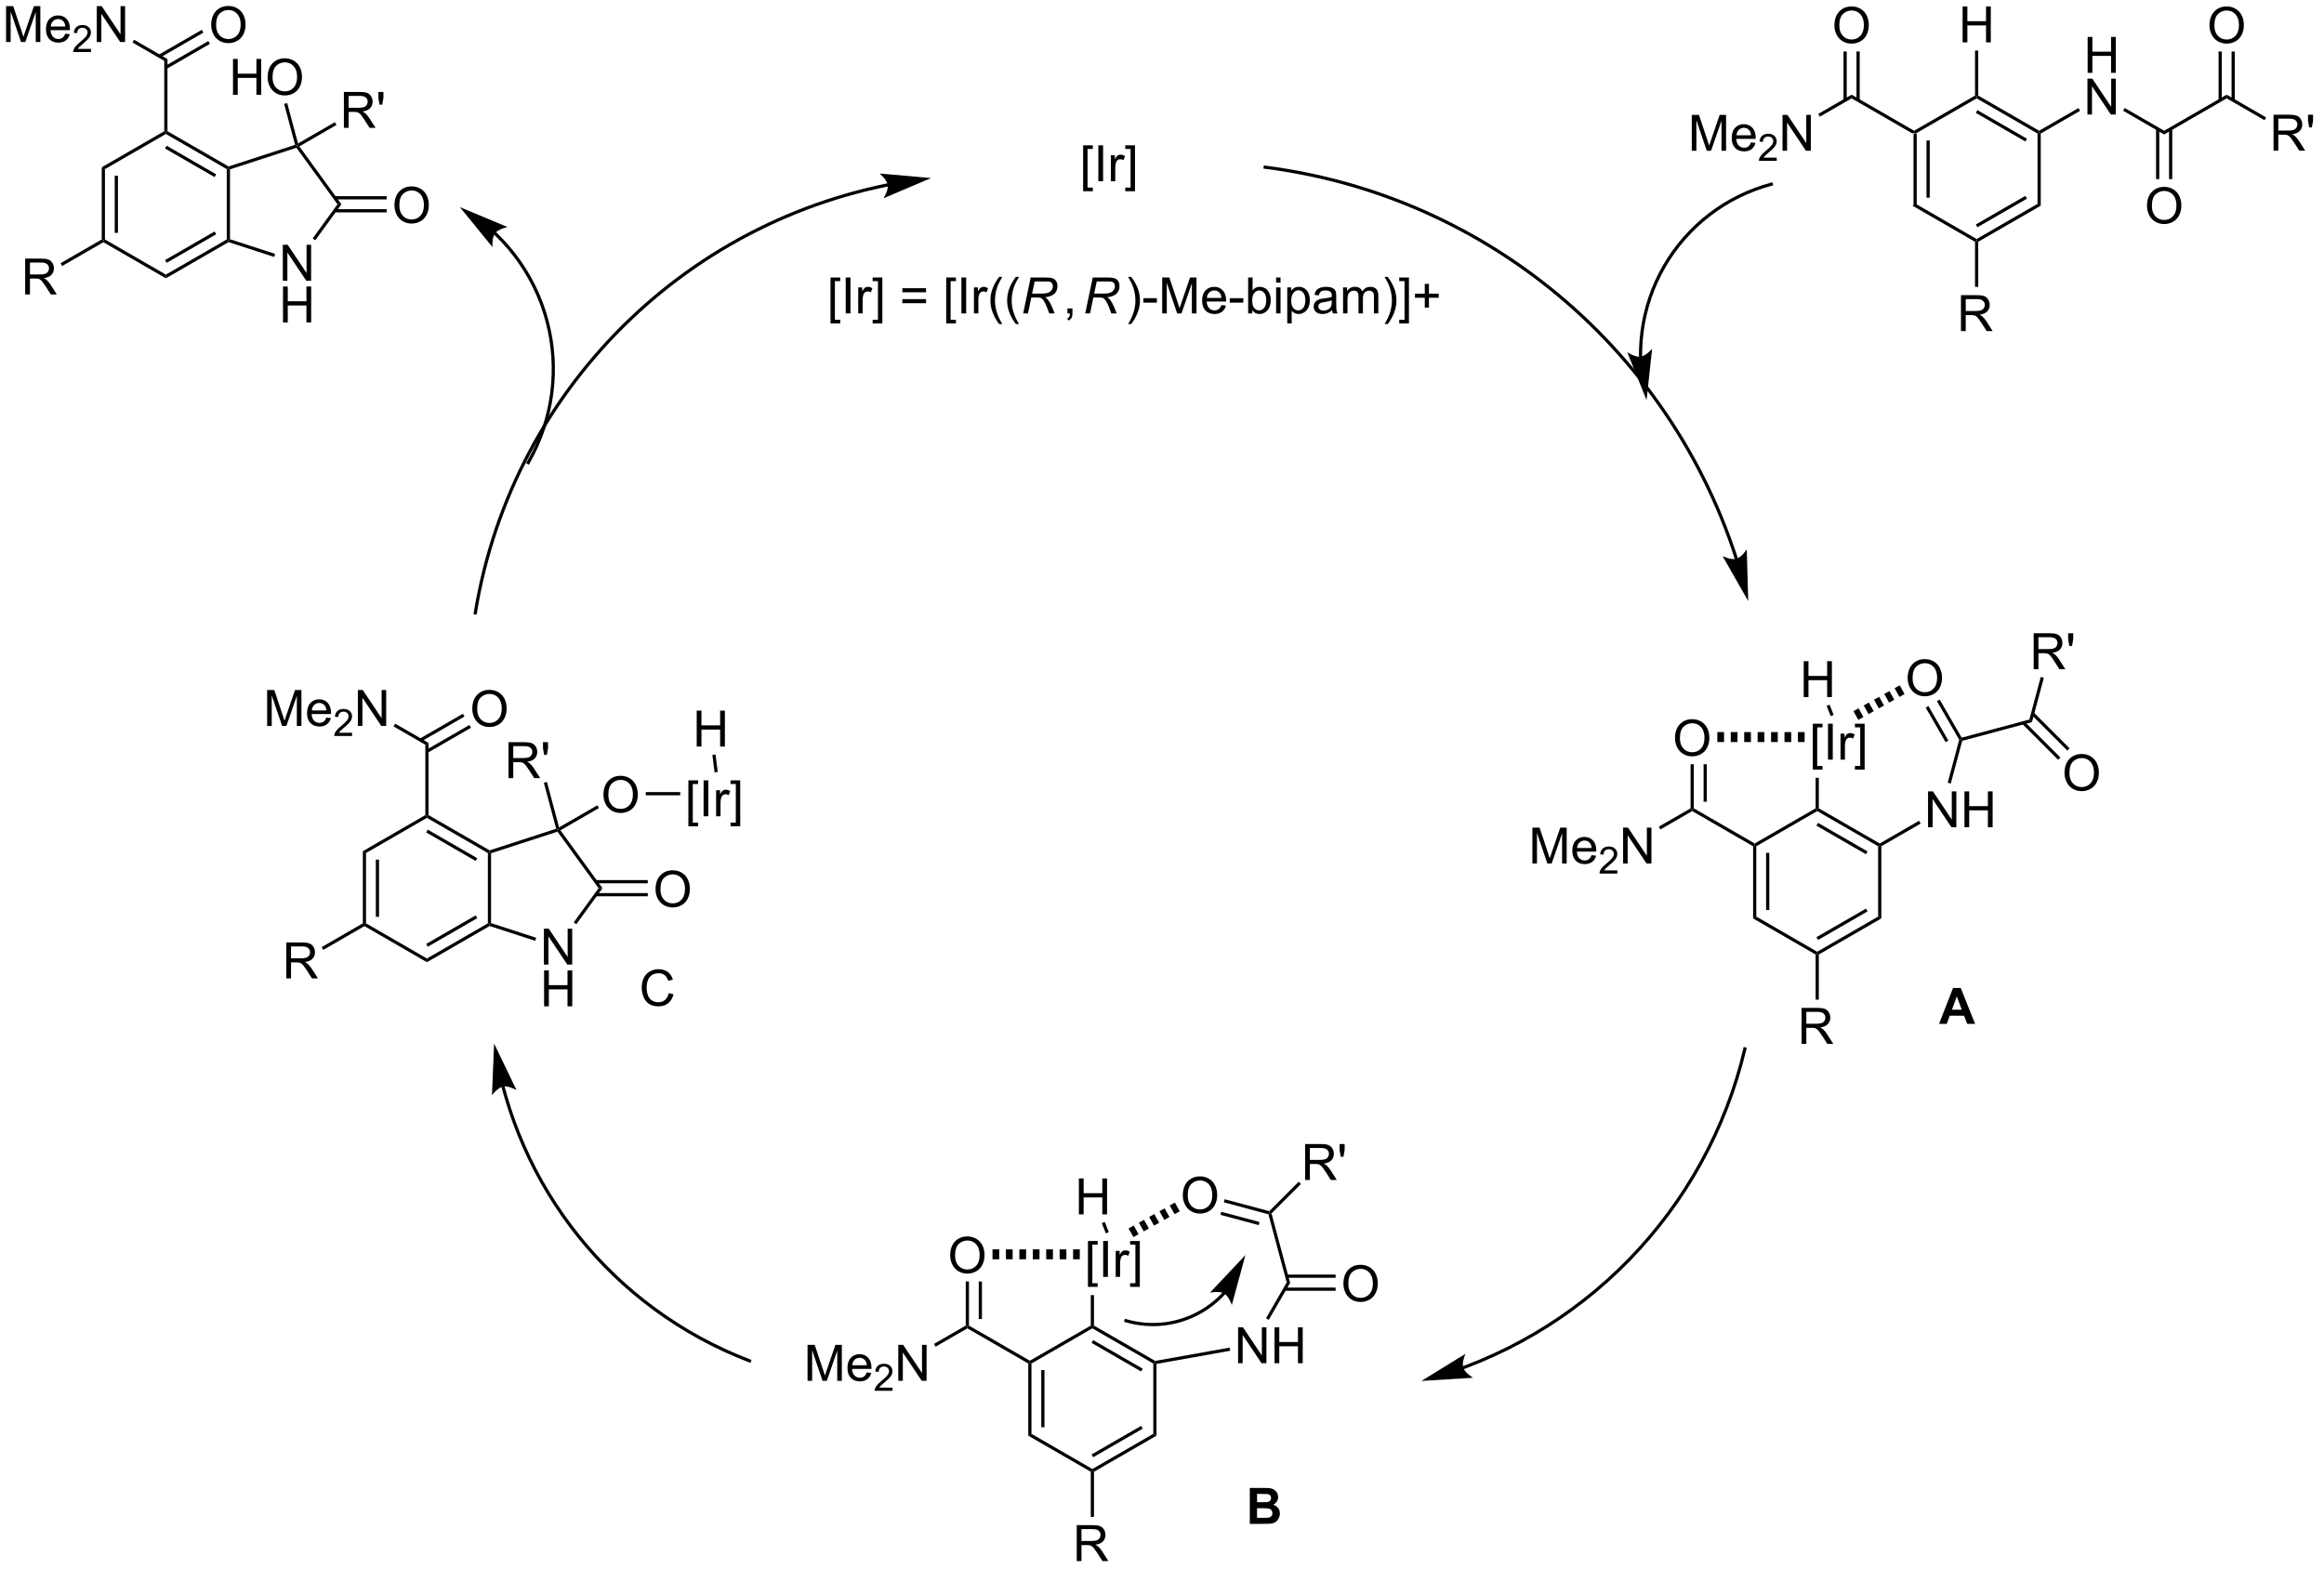 <?xml version="1.0" encoding="UTF-8"?>
<!DOCTYPE svg PUBLIC '-//W3C//DTD SVG 1.0//EN'
          'http://www.w3.org/TR/2001/REC-SVG-20010904/DTD/svg10.dtd'>
<svg stroke-dasharray="none" shape-rendering="auto" xmlns="http://www.w3.org/2000/svg" font-family="'Dialog'" text-rendering="auto" width="508" fill-opacity="1" color-interpolation="auto" color-rendering="auto" preserveAspectRatio="xMidYMid meet" font-size="12px" viewBox="0 0 508 343" fill="black" xmlns:xlink="http://www.w3.org/1999/xlink" stroke="black" image-rendering="auto" stroke-miterlimit="10" stroke-linecap="square" stroke-linejoin="miter" font-style="normal" stroke-width="1" height="343" stroke-dashoffset="0" font-weight="normal" stroke-opacity="1"
><!--Generated by the Batik Graphics2D SVG Generator--><defs id="genericDefs"
  /><g
  ><defs id="defs1"
    ><clipPath clipPathUnits="userSpaceOnUse" id="clipPath1"
      ><path d="M2.394 1.598 L382.736 1.598 L382.736 258.657 L2.394 258.657 L2.394 1.598 Z"
      /></clipPath
      ><clipPath clipPathUnits="userSpaceOnUse" id="clipPath2"
      ><path d="M20.042 65.768 L20.042 315.68 L389.809 315.68 L389.809 65.768 Z"
      /></clipPath
    ></defs
    ><g transform="scale(1.333,1.333) translate(-2.394,-1.598) matrix(1.029,0,0,1.029,-18.221,-66.051)"
    ><path d="M324.975 87.081 L325.23 86.934 L325.485 87.081 L325.485 98.295 L324.975 98.59 ZM327.046 88.13 L327.046 97.246 L327.557 97.246 L327.557 88.13 Z" stroke="none" clip-path="url(#clipPath2)"
    /></g
    ><g transform="matrix(1.371,0,0,1.371,-27.487,-90.199)"
    ><path d="M324.975 98.59 L325.485 98.295 L335.197 103.902 L335.197 104.197 L334.942 104.344 Z" stroke="none" clip-path="url(#clipPath2)"
    /></g
    ><g transform="matrix(1.371,0,0,1.371,-27.487,-90.199)"
    ><path d="M335.452 104.344 L335.197 104.197 L335.197 103.902 L344.908 98.295 L345.419 98.59 ZM335.324 102.026 L343.219 97.468 L342.964 97.026 L335.069 101.584 Z" stroke="none" clip-path="url(#clipPath2)"
    /></g
    ><g transform="matrix(1.371,0,0,1.371,-27.487,-90.199)"
    ><path d="M345.419 98.59 L344.908 98.295 L344.908 87.081 L345.163 86.934 L345.419 87.081 Z" stroke="none" clip-path="url(#clipPath2)"
    /></g
    ><g transform="matrix(1.371,0,0,1.371,-27.487,-90.199)"
    ><path d="M345.163 86.639 L345.163 86.934 L344.908 87.081 L335.197 81.474 L335.197 81.18 L335.452 81.032 ZM343.219 87.909 L335.324 83.351 L335.069 83.793 L342.964 88.351 Z" stroke="none" clip-path="url(#clipPath2)"
    /></g
    ><g transform="matrix(1.371,0,0,1.371,-27.487,-90.199)"
    ><path d="M334.942 81.032 L335.197 81.18 L335.197 81.474 L325.485 87.081 L325.23 86.934 L325.23 86.639 Z" stroke="none" clip-path="url(#clipPath2)"
    /></g
    ><g transform="matrix(1.371,0,0,1.371,-27.487,-90.199)"
    ><path d="M332.962 72.546 L332.962 66.819 L333.72 66.819 L333.72 69.171 L336.697 69.171 L336.697 66.819 L337.454 66.819 L337.454 72.546 L336.697 72.546 L336.697 69.845 L333.72 69.845 L333.72 72.546 L332.962 72.546 Z" stroke="none" clip-path="url(#clipPath2)"
    /></g
    ><g transform="matrix(1.371,0,0,1.371,-27.487,-90.199)"
    ><path d="M335.452 81.032 L335.197 81.18 L334.942 81.032 L334.942 73.85 L335.452 73.85 Z" stroke="none" clip-path="url(#clipPath2)"
    /></g
    ><g transform="matrix(1.371,0,0,1.371,-27.487,-90.199)"
    ><path d="M325.23 86.639 L325.23 86.934 L324.975 87.081 L315.263 81.474 L315.263 80.885 Z" stroke="none" clip-path="url(#clipPath2)"
    /></g
    ><g transform="matrix(1.371,0,0,1.371,-27.487,-90.199)"
    ><path d="M352.896 77.405 L352.896 71.678 L353.654 71.678 L353.654 74.03 L356.63 74.03 L356.63 71.678 L357.388 71.678 L357.388 77.405 L356.63 77.405 L356.63 74.704 L353.654 74.704 L353.654 77.405 L352.896 77.405 Z" stroke="none" clip-path="url(#clipPath2)"
    /></g
    ><g transform="matrix(1.371,0,0,1.371,-27.487,-90.199)"
    ><path d="M352.865 84.055 L352.865 78.328 L353.643 78.328 L356.651 82.823 L356.651 78.328 L357.378 78.328 L357.378 84.055 L356.599 84.055 L353.591 79.555 L353.591 84.055 L352.865 84.055 Z" stroke="none" clip-path="url(#clipPath2)"
    /></g
    ><g transform="matrix(1.371,0,0,1.371,-27.487,-90.199)"
    ><path d="M345.419 87.081 L345.163 86.934 L345.163 86.639 L351.433 83.019 L351.688 83.461 Z" stroke="none" clip-path="url(#clipPath2)"
    /></g
    ><g transform="matrix(1.371,0,0,1.371,-27.487,-90.199)"
    ><path d="M358.557 83.452 L358.812 83.01 L365.097 86.639 L365.097 87.228 Z" stroke="none" clip-path="url(#clipPath2)"
    /></g
    ><g transform="matrix(1.371,0,0,1.371,-27.487,-90.199)"
    ><path d="M289.784 89.834 L289.784 84.107 L290.924 84.107 L292.281 88.162 Q292.469 88.727 292.555 89.008 Q292.651 88.696 292.859 88.092 L294.229 84.107 L295.25 84.107 L295.25 89.834 L294.518 89.834 L294.518 85.04 L292.854 89.834 L292.172 89.834 L290.515 84.959 L290.515 89.834 L289.784 89.834 ZM299.221 88.498 L299.948 88.587 Q299.776 89.225 299.31 89.576 Q298.846 89.928 298.125 89.928 Q297.213 89.928 296.68 89.368 Q296.148 88.805 296.148 87.795 Q296.148 86.748 296.687 86.17 Q297.226 85.592 298.086 85.592 Q298.916 85.592 299.442 86.159 Q299.971 86.725 299.971 87.751 Q299.971 87.813 299.969 87.938 L296.875 87.938 Q296.914 88.623 297.26 88.987 Q297.609 89.35 298.127 89.35 Q298.515 89.35 298.789 89.146 Q299.062 88.943 299.221 88.498 ZM296.914 87.36 L299.229 87.36 Q299.182 86.837 298.963 86.576 Q298.627 86.17 298.094 86.17 Q297.609 86.17 297.278 86.495 Q296.948 86.818 296.914 87.36 Z" stroke="none" clip-path="url(#clipPath2)"
    /></g
    ><g transform="matrix(1.371,0,0,1.371,-27.487,-90.199)"
    ><path d="M303.325 90.926 L303.325 91.434 L300.485 91.434 Q300.479 91.243 300.547 91.067 Q300.655 90.778 300.893 90.496 Q301.133 90.215 301.584 89.846 Q302.284 89.272 302.53 88.936 Q302.776 88.6 302.776 88.301 Q302.776 87.989 302.551 87.774 Q302.329 87.557 301.967 87.557 Q301.586 87.557 301.358 87.785 Q301.129 88.014 301.127 88.418 L300.584 88.364 Q300.641 87.756 301.004 87.44 Q301.368 87.121 301.979 87.121 Q302.598 87.121 302.957 87.465 Q303.319 87.807 303.319 88.313 Q303.319 88.571 303.213 88.821 Q303.108 89.069 302.862 89.344 Q302.618 89.619 302.049 90.1 Q301.575 90.498 301.44 90.641 Q301.305 90.784 301.217 90.926 L303.325 90.926 Z" stroke="none" clip-path="url(#clipPath2)"
    /></g
    ><g transform="matrix(1.371,0,0,1.371,-27.487,-90.199)"
    ><path d="M304.25 89.834 L304.25 84.107 L305.028 84.107 L308.036 88.602 L308.036 84.107 L308.762 84.107 L308.762 89.834 L307.984 89.834 L304.976 85.334 L304.976 89.834 L304.25 89.834 Z" stroke="none" clip-path="url(#clipPath2)"
    /></g
    ><g transform="matrix(1.371,0,0,1.371,-27.487,-90.199)"
    ><path d="M315.263 80.885 L315.263 81.474 L310.197 84.399 L309.941 83.957 Z" stroke="none" clip-path="url(#clipPath2)"
    /></g
    ><g transform="matrix(1.371,0,0,1.371,-27.487,-90.199)"
    ><path d="M312.526 69.857 Q312.526 68.43 313.292 67.625 Q314.057 66.818 315.268 66.818 Q316.06 66.818 316.695 67.198 Q317.333 67.576 317.667 68.253 Q318.003 68.93 318.003 69.789 Q318.003 70.662 317.651 71.349 Q317.3 72.037 316.654 72.391 Q316.01 72.745 315.263 72.745 Q314.456 72.745 313.818 72.354 Q313.182 71.961 312.854 71.287 Q312.526 70.609 312.526 69.857 ZM313.307 69.867 Q313.307 70.904 313.862 71.5 Q314.419 72.094 315.26 72.094 Q316.115 72.094 316.667 71.492 Q317.221 70.891 317.221 69.787 Q317.221 69.086 316.984 68.565 Q316.748 68.044 316.292 67.758 Q315.839 67.469 315.271 67.469 Q314.466 67.469 313.885 68.023 Q313.307 68.576 313.307 69.867 Z" stroke="none" clip-path="url(#clipPath2)"
    /></g
    ><g transform="matrix(1.371,0,0,1.371,-27.487,-90.199)"
    ><path d="M316.554 81.778 L316.554 74.001 L316.044 74.001 L316.044 81.778 ZM314.483 81.778 L314.483 74.001 L313.972 74.001 L313.972 81.778 Z" stroke="none" clip-path="url(#clipPath2)"
    /></g
    ><g transform="matrix(1.371,0,0,1.371,-27.487,-90.199)"
    ><path d="M332.702 118.581 L332.702 112.854 L335.241 112.854 Q336.007 112.854 336.405 113.008 Q336.803 113.161 337.04 113.552 Q337.28 113.943 337.28 114.416 Q337.28 115.026 336.884 115.445 Q336.491 115.862 335.665 115.974 Q335.967 116.12 336.124 116.26 Q336.454 116.565 336.751 117.021 L337.749 118.581 L336.796 118.581 L336.038 117.388 Q335.704 116.872 335.488 116.599 Q335.275 116.325 335.106 116.216 Q334.936 116.107 334.759 116.065 Q334.632 116.036 334.337 116.036 L333.46 116.036 L333.46 118.581 L332.702 118.581 ZM333.46 115.38 L335.087 115.38 Q335.608 115.38 335.9 115.273 Q336.194 115.166 336.345 114.93 Q336.499 114.693 336.499 114.416 Q336.499 114.01 336.202 113.75 Q335.908 113.487 335.272 113.487 L333.46 113.487 L333.46 115.38 Z" stroke="none" clip-path="url(#clipPath2)"
    /></g
    ><g transform="matrix(1.371,0,0,1.371,-27.487,-90.199)"
    ><path d="M334.942 104.344 L335.197 104.197 L335.452 104.344 L335.452 111.542 L334.942 111.542 Z" stroke="none" clip-path="url(#clipPath2)"
    /></g
    ><g transform="matrix(1.371,0,0,1.371,-27.487,-90.199)"
    ><path d="M365.097 87.228 L365.097 86.639 L375.064 80.885 L375.064 81.474 Z" stroke="none" clip-path="url(#clipPath2)"
    /></g
    ><g transform="matrix(1.371,0,0,1.371,-27.487,-90.199)"
    ><path d="M382.536 89.809 L382.536 84.082 L385.075 84.082 Q385.841 84.082 386.239 84.236 Q386.637 84.39 386.875 84.78 Q387.114 85.171 387.114 85.645 Q387.114 86.254 386.718 86.674 Q386.325 87.09 385.5 87.202 Q385.801 87.348 385.958 87.489 Q386.288 87.793 386.585 88.249 L387.583 89.809 L386.63 89.809 L385.872 88.616 Q385.538 88.101 385.322 87.827 Q385.109 87.554 384.94 87.444 Q384.77 87.335 384.593 87.293 Q384.466 87.265 384.171 87.265 L383.294 87.265 L383.294 89.809 L382.536 89.809 ZM383.294 86.608 L384.921 86.608 Q385.442 86.608 385.734 86.502 Q386.028 86.395 386.179 86.158 Q386.333 85.921 386.333 85.645 Q386.333 85.239 386.036 84.978 Q385.742 84.715 385.106 84.715 L383.294 84.715 L383.294 86.608 ZM388.214 86.108 L388.035 85.038 L388.035 84.082 L388.837 84.082 L388.837 85.038 L388.649 86.108 L388.214 86.108 Z" stroke="none" clip-path="url(#clipPath2)"
    /></g
    ><g transform="matrix(1.371,0,0,1.371,-27.487,-90.199)"
    ><path d="M375.064 81.474 L375.064 80.885 L381.354 84.517 L381.099 84.959 Z" stroke="none" clip-path="url(#clipPath2)"
    /></g
    ><g transform="matrix(1.371,0,0,1.371,-27.487,-90.199)"
    ><path d="M372.327 69.857 Q372.327 68.43 373.093 67.625 Q373.858 66.818 375.069 66.818 Q375.861 66.818 376.496 67.198 Q377.134 67.576 377.468 68.253 Q377.803 68.93 377.803 69.789 Q377.803 70.662 377.452 71.349 Q377.1 72.037 376.454 72.391 Q375.811 72.745 375.064 72.745 Q374.257 72.745 373.619 72.354 Q372.983 71.961 372.655 71.287 Q372.327 70.609 372.327 69.857 ZM373.108 69.867 Q373.108 70.904 373.663 71.5 Q374.22 72.094 375.061 72.094 Q375.916 72.094 376.468 71.492 Q377.022 70.891 377.022 69.787 Q377.022 69.086 376.785 68.565 Q376.548 68.044 376.093 67.758 Q375.639 67.469 375.072 67.469 Q374.267 67.469 373.686 68.023 Q373.108 68.576 373.108 69.867 Z" stroke="none" clip-path="url(#clipPath2)"
    /></g
    ><g transform="matrix(1.371,0,0,1.371,-27.487,-90.199)"
    ><path d="M376.355 81.778 L376.355 74.001 L375.845 74.001 L375.845 81.778 ZM374.283 81.778 L374.283 74.001 L373.773 74.001 L373.773 81.778 Z" stroke="none" clip-path="url(#clipPath2)"
    /></g
    ><g transform="matrix(1.371,0,0,1.371,-27.487,-90.199)"
    ><path d="M362.36 98.628 Q362.36 97.201 363.126 96.397 Q363.891 95.589 365.102 95.589 Q365.894 95.589 366.529 95.97 Q367.167 96.347 367.501 97.024 Q367.837 97.701 367.837 98.561 Q367.837 99.433 367.485 100.121 Q367.134 100.808 366.488 101.162 Q365.844 101.516 365.097 101.516 Q364.29 101.516 363.652 101.126 Q363.016 100.733 362.688 100.058 Q362.36 99.381 362.36 98.628 ZM363.141 98.639 Q363.141 99.675 363.696 100.272 Q364.253 100.865 365.094 100.865 Q365.949 100.865 366.501 100.264 Q367.055 99.662 367.055 98.558 Q367.055 97.858 366.818 97.337 Q366.582 96.816 366.126 96.529 Q365.673 96.24 365.105 96.24 Q364.3 96.24 363.719 96.795 Q363.141 97.347 363.141 98.639 Z" stroke="none" clip-path="url(#clipPath2)"
    /></g
    ><g transform="matrix(1.371,0,0,1.371,-27.487,-90.199)"
    ><path d="M363.806 86.336 L363.806 94.35 L364.317 94.35 L364.317 86.336 ZM365.878 86.336 L365.878 94.35 L366.388 94.35 L366.388 86.336 Z" stroke="none" clip-path="url(#clipPath2)"
    /></g
    ><g transform="matrix(1.371,0,0,1.371,-27.487,-90.199)"
    ><path d="M297.136 154.815 C297.13 154.798 297.125 154.78 297.119 154.763 C296.399 152.532 295.598 150.34 294.717 148.191 C292.957 143.894 290.885 139.768 288.528 135.84 C283.815 127.984 277.968 120.921 271.22 114.859 C257.724 102.735 240.628 94.622 221.804 92.199 L221.551 92.167 L221.485 92.673 L221.738 92.705 C240.459 95.115 257.46 103.184 270.879 115.239 C277.589 121.266 283.404 128.291 288.091 136.102 C290.434 140.008 292.495 144.111 294.245 148.384 C295.12 150.521 295.918 152.701 296.634 154.919 C296.639 154.937 296.645 154.954 296.65 154.972 L296.729 155.215 L297.214 155.058 L297.136 154.815 ZM298.781 161.632 L298.549 153.389 C298.549 153.389 297.735 154.655 296.893 154.891 C296.05 155.127 294.697 154.468 294.697 154.468 Z" stroke="none" clip-path="url(#clipPath2)"
    /></g
    ><g transform="matrix(1.371,0,0,1.371,-27.487,-90.199)"
    ><path d="M253.435 284.114 L253.439 284.112 L253.457 284.106 C253.481 284.096 253.505 284.088 253.529 284.079 C253.625 284.043 253.721 284.007 253.817 283.97 C254.585 283.68 255.346 283.378 256.101 283.062 C259.12 281.802 262.032 280.345 264.822 278.707 C270.402 275.431 275.493 271.43 279.971 266.833 C288.927 257.637 295.431 246.054 298.491 233.102 L298.55 232.854 L298.053 232.737 L297.995 232.985 C294.955 245.847 288.497 257.348 279.605 266.477 C275.159 271.042 270.104 275.014 264.564 278.267 C261.793 279.894 258.902 281.34 255.905 282.592 C255.155 282.904 254.399 283.205 253.637 283.493 C253.541 283.529 253.446 283.565 253.351 283.601 C253.327 283.609 253.303 283.618 253.279 283.627 L253.261 283.634 L253.256 283.636 L253.017 283.725 L253.196 284.203 L253.435 284.114 ZM246.674 285.989 L254.905 285.478 C254.905 285.478 253.612 284.708 253.347 283.874 C253.083 283.04 253.696 281.666 253.696 281.666 Z" stroke="none" clip-path="url(#clipPath2)"
    /></g
    ><g transform="matrix(1.371,0,0,1.371,-27.487,-90.199)"
    ><path d="M99.996 239.103 L99.997 239.104 L100 239.115 L100.004 239.131 C100.05 239.305 100.096 239.478 100.144 239.651 C100.239 239.998 100.336 240.343 100.436 240.687 C101.239 243.441 102.219 246.123 103.366 248.719 C105.659 253.911 108.618 258.759 112.149 263.146 C119.212 271.921 128.562 278.854 139.452 283.017 L139.69 283.108 L139.873 282.632 L139.634 282.541 C128.828 278.409 119.552 271.531 112.547 262.826 C109.044 258.474 106.108 253.664 103.833 248.513 C102.695 245.938 101.722 243.276 100.926 240.544 C100.827 240.203 100.73 239.86 100.636 239.517 C100.589 239.345 100.543 239.173 100.497 239 L100.493 238.984 L100.491 238.976 L100.491 238.978 L100.428 238.73 L99.934 238.856 L99.996 239.103 ZM98.827 232.188 L98.488 240.427 C98.488 240.427 99.387 239.22 100.244 239.043 C101.101 238.866 102.405 239.617 102.405 239.617 Z" stroke="none" clip-path="url(#clipPath2)"
    /></g
    ><g transform="matrix(1.371,0,0,1.371,-27.487,-90.199)"
    ><path d="M161.537 95.025 L161.535 95.026 L161.531 95.026 L161.525 95.028 L161.498 95.033 C161.463 95.04 161.428 95.047 161.392 95.055 C161.322 95.069 161.252 95.083 161.181 95.098 C161.04 95.127 160.899 95.156 160.759 95.186 C160.478 95.245 160.197 95.306 159.917 95.368 C159.357 95.493 158.798 95.623 158.242 95.758 C157.13 96.03 156.028 96.323 154.933 96.638 C150.556 97.897 146.327 99.502 142.276 101.423 C134.174 105.265 126.787 110.368 120.372 116.489 C107.54 128.732 98.594 145.045 95.577 163.475 L95.536 163.727 L96.039 163.809 L96.081 163.558 C99.079 145.237 107.973 129.024 120.724 116.858 C127.101 110.774 134.442 105.702 142.494 101.884 C146.52 99.975 150.725 98.379 155.074 97.128 C156.161 96.815 157.259 96.523 158.363 96.254 C158.916 96.119 159.47 95.99 160.027 95.867 C160.306 95.805 160.585 95.744 160.864 95.685 C161.004 95.656 161.144 95.626 161.284 95.597 C161.354 95.583 161.424 95.569 161.494 95.555 C161.529 95.547 161.564 95.54 161.599 95.533 L161.625 95.528 L161.632 95.527 L161.635 95.526 L161.636 95.526 L161.887 95.476 L161.787 94.975 L161.537 95.025 ZM168.5 94.181 L160.286 93.456 C160.286 93.456 161.45 94.411 161.587 95.275 C161.723 96.14 160.911 97.407 160.911 97.407 Z" stroke="none" clip-path="url(#clipPath2)"
    /></g
    ><g transform="matrix(1.371,0,0,1.371,-27.487,-90.199)"
    ><path d="M299.56 200.729 L299.815 200.582 L300.07 200.729 L300.07 211.943 L299.56 212.238 ZM301.631 201.778 L301.631 210.895 L302.142 210.895 L302.142 201.778 Z" stroke="none" clip-path="url(#clipPath2)"
    /></g
    ><g transform="matrix(1.371,0,0,1.371,-27.487,-90.199)"
    ><path d="M299.56 212.238 L300.07 211.943 L309.782 217.55 L309.782 217.845 L309.527 217.992 Z" stroke="none" clip-path="url(#clipPath2)"
    /></g
    ><g transform="matrix(1.371,0,0,1.371,-27.487,-90.199)"
    ><path d="M310.037 217.992 L309.782 217.845 L309.782 217.55 L319.493 211.943 L320.004 212.238 ZM309.909 215.674 L317.805 211.116 L317.549 210.674 L309.654 215.232 Z" stroke="none" clip-path="url(#clipPath2)"
    /></g
    ><g transform="matrix(1.371,0,0,1.371,-27.487,-90.199)"
    ><path d="M320.004 212.238 L319.493 211.943 L319.493 200.729 L319.748 200.582 L320.004 200.729 Z" stroke="none" clip-path="url(#clipPath2)"
    /></g
    ><g transform="matrix(1.371,0,0,1.371,-27.487,-90.199)"
    ><path d="M319.748 200.287 L319.748 200.582 L319.493 200.729 L309.782 195.122 L309.782 194.828 L310.037 194.68 ZM317.805 201.557 L309.909 196.999 L309.654 197.441 L317.549 201.999 Z" stroke="none" clip-path="url(#clipPath2)"
    /></g
    ><g transform="matrix(1.371,0,0,1.371,-27.487,-90.199)"
    ><path d="M309.527 194.68 L309.782 194.828 L309.782 195.122 L300.07 200.729 L299.815 200.582 L299.815 200.287 Z" stroke="none" clip-path="url(#clipPath2)"
    /></g
    ><g transform="matrix(1.371,0,0,1.371,-27.487,-90.199)"
    ><path d="M309.076 188.51 L309.076 181.192 L310.625 181.192 L310.625 181.773 L309.779 181.773 L309.779 187.927 L310.625 187.927 L310.625 188.51 L309.076 188.51 ZM311.502 186.919 L311.502 181.192 L312.26 181.192 L312.26 186.919 L311.502 186.919 ZM313.498 186.919 L313.498 182.771 L314.131 182.771 L314.131 183.398 Q314.373 182.958 314.576 182.817 Q314.782 182.677 315.029 182.677 Q315.383 182.677 315.75 182.903 L315.508 183.554 Q315.25 183.403 314.993 183.403 Q314.764 183.403 314.579 183.541 Q314.396 183.679 314.318 183.927 Q314.201 184.302 314.201 184.747 L314.201 186.919 L313.498 186.919 ZM317.344 188.51 L315.795 188.51 L315.795 187.927 L316.641 187.927 L316.641 181.773 L315.795 181.773 L315.795 181.192 L317.344 181.192 L317.344 188.51 Z" stroke="none" clip-path="url(#clipPath2)"
    /></g
    ><g transform="matrix(1.371,0,0,1.371,-27.487,-90.199)"
    ><path d="M310.037 194.68 L309.782 194.828 L309.527 194.68 L309.527 189.817 L310.037 189.817 Z" stroke="none" clip-path="url(#clipPath2)"
    /></g
    ><g transform="matrix(1.371,0,0,1.371,-27.487,-90.199)"
    ><path d="M299.815 200.287 L299.815 200.582 L299.56 200.729 L289.848 195.122 L289.848 194.828 L290.103 194.68 Z" stroke="none" clip-path="url(#clipPath2)"
    /></g
    ><g transform="matrix(1.371,0,0,1.371,-27.487,-90.199)"
    ><path d="M327.45 197.703 L327.45 191.976 L328.228 191.976 L331.236 196.471 L331.236 191.976 L331.963 191.976 L331.963 197.703 L331.184 197.703 L328.176 193.203 L328.176 197.703 L327.45 197.703 ZM333.258 197.703 L333.258 191.976 L334.016 191.976 L334.016 194.328 L336.993 194.328 L336.993 191.976 L337.75 191.976 L337.75 197.703 L336.993 197.703 L336.993 195.002 L334.016 195.002 L334.016 197.703 L333.258 197.703 Z" stroke="none" clip-path="url(#clipPath2)"
    /></g
    ><g transform="matrix(1.371,0,0,1.371,-27.487,-90.199)"
    ><path d="M320.004 200.729 L319.748 200.582 L319.748 200.287 L326.018 196.668 L326.273 197.109 Z" stroke="none" clip-path="url(#clipPath2)"
    /></g
    ><g transform="matrix(1.371,0,0,1.371,-27.487,-90.199)"
    ><path d="M264.369 203.482 L264.369 197.755 L265.509 197.755 L266.866 201.81 Q267.054 202.375 267.139 202.656 Q267.236 202.344 267.444 201.74 L268.814 197.755 L269.835 197.755 L269.835 203.482 L269.103 203.482 L269.103 198.688 L267.439 203.482 L266.757 203.482 L265.1 198.607 L265.1 203.482 L264.369 203.482 ZM273.806 202.146 L274.533 202.235 Q274.361 202.873 273.895 203.224 Q273.431 203.576 272.71 203.576 Q271.798 203.576 271.264 203.016 Q270.733 202.453 270.733 201.443 Q270.733 200.396 271.272 199.818 Q271.811 199.24 272.671 199.24 Q273.502 199.24 274.027 199.808 Q274.556 200.373 274.556 201.399 Q274.556 201.461 274.554 201.586 L271.46 201.586 Q271.499 202.271 271.845 202.636 Q272.194 202.998 272.712 202.998 Q273.1 202.998 273.374 202.794 Q273.647 202.591 273.806 202.146 ZM271.499 201.008 L273.814 201.008 Q273.767 200.485 273.548 200.224 Q273.212 199.818 272.679 199.818 Q272.194 199.818 271.863 200.143 Q271.533 200.466 271.499 201.008 Z" stroke="none" clip-path="url(#clipPath2)"
    /></g
    ><g transform="matrix(1.371,0,0,1.371,-27.487,-90.199)"
    ><path d="M277.91 204.574 L277.91 205.082 L275.07 205.082 Q275.064 204.891 275.132 204.715 Q275.24 204.426 275.478 204.144 Q275.718 203.863 276.17 203.494 Q276.869 202.92 277.115 202.584 Q277.361 202.248 277.361 201.949 Q277.361 201.637 277.136 201.422 Q276.914 201.205 276.552 201.205 Q276.171 201.205 275.943 201.434 Q275.714 201.662 275.712 202.066 L275.17 202.012 Q275.226 201.404 275.589 201.088 Q275.953 200.769 276.564 200.769 Q277.183 200.769 277.543 201.113 Q277.904 201.455 277.904 201.961 Q277.904 202.219 277.798 202.469 Q277.693 202.717 277.447 202.992 Q277.203 203.268 276.634 203.748 Q276.16 204.147 276.025 204.289 Q275.89 204.432 275.802 204.574 L277.91 204.574 Z" stroke="none" clip-path="url(#clipPath2)"
    /></g
    ><g transform="matrix(1.371,0,0,1.371,-27.487,-90.199)"
    ><path d="M278.834 203.482 L278.834 197.755 L279.613 197.755 L282.621 202.25 L282.621 197.755 L283.348 197.755 L283.348 203.482 L282.569 203.482 L279.561 198.982 L279.561 203.482 L278.834 203.482 Z" stroke="none" clip-path="url(#clipPath2)"
    /></g
    ><g transform="matrix(1.371,0,0,1.371,-27.487,-90.199)"
    ><path d="M289.593 194.68 L289.848 194.828 L289.848 195.122 L284.782 198.048 L284.526 197.606 Z" stroke="none" clip-path="url(#clipPath2)"
    /></g
    ><g transform="matrix(1.371,0,0,1.371,-27.487,-90.199)"
    ><path d="M287.111 183.505 Q287.111 182.078 287.877 181.273 Q288.642 180.466 289.853 180.466 Q290.645 180.466 291.28 180.846 Q291.918 181.224 292.252 181.901 Q292.588 182.578 292.588 183.437 Q292.588 184.31 292.236 184.997 Q291.885 185.685 291.239 186.039 Q290.596 186.393 289.848 186.393 Q289.041 186.393 288.403 186.002 Q287.767 185.609 287.439 184.935 Q287.111 184.258 287.111 183.505 ZM287.892 183.515 Q287.892 184.552 288.447 185.148 Q289.004 185.742 289.846 185.742 Q290.7 185.742 291.252 185.14 Q291.807 184.539 291.807 183.435 Q291.807 182.734 291.57 182.213 Q291.332 181.692 290.877 181.406 Q290.424 181.117 289.856 181.117 Q289.051 181.117 288.471 181.672 Q287.892 182.224 287.892 183.515 Z" stroke="none" clip-path="url(#clipPath2)"
    /></g
    ><g transform="matrix(1.371,0,0,1.371,-27.487,-90.199)"
    ><path d="M290.103 194.68 L289.848 194.828 L289.593 194.68 L289.593 187.649 L290.103 187.649 ZM292.175 193.632 L292.175 187.649 L291.665 187.649 L291.665 193.632 Z" stroke="none" clip-path="url(#clipPath2)"
    /></g
    ><g transform="matrix(1.371,0,0,1.371,-27.487,-90.199)"
    ><path d="M307.287 232.229 L307.287 226.502 L309.826 226.502 Q310.592 226.502 310.99 226.656 Q311.389 226.809 311.625 227.2 Q311.865 227.591 311.865 228.065 Q311.865 228.674 311.469 229.093 Q311.076 229.51 310.25 229.622 Q310.553 229.768 310.709 229.908 Q311.039 230.213 311.336 230.669 L312.334 232.229 L311.381 232.229 L310.623 231.036 Q310.289 230.52 310.073 230.247 Q309.86 229.974 309.691 229.864 Q309.521 229.755 309.344 229.713 Q309.217 229.684 308.922 229.684 L308.045 229.684 L308.045 232.229 L307.287 232.229 ZM308.045 229.028 L309.672 229.028 Q310.193 229.028 310.485 228.921 Q310.779 228.815 310.93 228.578 Q311.084 228.341 311.084 228.065 Q311.084 227.658 310.787 227.398 Q310.493 227.135 309.857 227.135 L308.045 227.135 L308.045 229.028 Z" stroke="none" clip-path="url(#clipPath2)"
    /></g
    ><g transform="matrix(1.371,0,0,1.371,-27.487,-90.199)"
    ><path d="M309.527 217.992 L309.782 217.845 L310.037 217.992 L310.037 225.19 L309.527 225.19 Z" stroke="none" clip-path="url(#clipPath2)"
    /></g
    ><g transform="matrix(1.371,0,0,1.371,-27.487,-90.199)"
    ><path d="M293.857 182.525 L294.928 182.525 L294.928 184.113 L293.857 184.113 ZM295.998 182.525 L297.069 182.525 L297.069 184.113 L295.998 184.113 ZM298.139 182.525 L299.21 182.525 L299.21 184.113 L298.139 184.113 ZM300.281 182.525 L301.351 182.525 L301.351 184.113 L300.281 184.113 ZM302.422 182.525 L303.492 182.525 L303.492 184.113 L302.422 184.113 ZM304.563 182.525 L305.634 182.525 L305.634 184.113 L304.563 184.113 ZM306.704 182.525 L307.775 182.525 L307.775 184.113 L306.704 184.113 Z" stroke="none" clip-path="url(#clipPath2)"
    /></g
    ><g transform="matrix(1.371,0,0,1.371,-27.487,-90.199)"
    ><path d="M307.629 176.946 L307.629 171.22 L308.387 171.22 L308.387 173.571 L311.363 173.571 L311.363 171.22 L312.121 171.22 L312.121 176.946 L311.363 176.946 L311.363 174.246 L308.387 174.246 L308.387 176.946 L307.629 176.946 Z" stroke="none" clip-path="url(#clipPath2)"
    /></g
    ><g transform="matrix(1.371,0,0,1.371,-27.487,-90.199)"
    ><path d="M312.401 179.787 L311.927 179.975 L311.281 178.344 L311.755 178.156 Z" stroke="none" clip-path="url(#clipPath2)"
    /></g
    ><g transform="matrix(1.371,0,0,1.371,-27.487,-90.199)"
    ><path d="M331.077 190.73 L330.584 190.598 L332.42 183.747 L332.694 183.711 L332.902 183.919 Z" stroke="none" clip-path="url(#clipPath2)"
    /></g
    ><g transform="matrix(1.371,0,0,1.371,-27.487,-90.199)"
    ><path d="M324.203 173.93 Q324.203 172.503 324.968 171.699 Q325.734 170.891 326.945 170.891 Q327.737 170.891 328.372 171.272 Q329.01 171.649 329.343 172.326 Q329.679 173.003 329.679 173.863 Q329.679 174.735 329.328 175.423 Q328.976 176.11 328.33 176.464 Q327.687 176.818 326.94 176.818 Q326.132 176.818 325.494 176.428 Q324.859 176.035 324.531 175.36 Q324.203 174.683 324.203 173.93 ZM324.984 173.941 Q324.984 174.977 325.539 175.574 Q326.096 176.167 326.937 176.167 Q327.791 176.167 328.343 175.566 Q328.898 174.964 328.898 173.86 Q328.898 173.16 328.661 172.639 Q328.424 172.118 327.968 171.831 Q327.515 171.542 326.947 171.542 Q326.143 171.542 325.562 172.097 Q324.984 172.649 324.984 173.941 Z" stroke="none" clip-path="url(#clipPath2)"
    /></g
    ><g transform="matrix(1.371,0,0,1.371,-27.487,-90.199)"
    ><path d="M332.817 183.414 L332.694 183.711 L332.42 183.747 L328.869 177.596 L329.311 177.341 ZM330.692 183.876 L327.517 178.377 L327.075 178.632 L330.25 184.131 Z" stroke="none" clip-path="url(#clipPath2)"
    /></g
    ><g transform="matrix(1.371,0,0,1.371,-27.487,-90.199)"
    ><path d="M332.902 183.919 L332.694 183.711 L332.817 183.414 L343.602 180.524 L344.019 180.941 Z" stroke="none" clip-path="url(#clipPath2)"
    /></g
    ><g transform="matrix(1.371,0,0,1.371,-27.487,-90.199)"
    ><path d="M344.294 172.491 L344.294 166.764 L346.834 166.764 Q347.599 166.764 347.998 166.918 Q348.396 167.072 348.633 167.462 Q348.873 167.853 348.873 168.327 Q348.873 168.936 348.477 169.356 Q348.084 169.772 347.258 169.884 Q347.56 170.03 347.716 170.171 Q348.047 170.475 348.344 170.931 L349.341 172.491 L348.388 172.491 L347.63 171.298 Q347.297 170.783 347.081 170.509 Q346.867 170.236 346.698 170.126 Q346.529 170.017 346.352 169.975 Q346.224 169.947 345.93 169.947 L345.052 169.947 L345.052 172.491 L344.294 172.491 ZM345.052 169.291 L346.68 169.291 Q347.201 169.291 347.492 169.184 Q347.787 169.077 347.938 168.84 Q348.091 168.603 348.091 168.327 Q348.091 167.921 347.794 167.66 Q347.5 167.397 346.865 167.397 L345.052 167.397 L345.052 169.291 ZM349.973 168.791 L349.793 167.72 L349.793 166.764 L350.595 166.764 L350.595 167.72 L350.408 168.791 L349.973 168.791 Z" stroke="none" clip-path="url(#clipPath2)"
    /></g
    ><g transform="matrix(1.371,0,0,1.371,-27.487,-90.199)"
    ><path d="M344.019 180.941 L343.602 180.524 L345.423 173.729 L345.916 173.861 Z" stroke="none" clip-path="url(#clipPath2)"
    /></g
    ><g transform="matrix(1.371,0,0,1.371,-27.487,-90.199)"
    ><path d="M349.211 189.056 Q349.211 187.629 349.977 186.825 Q350.743 186.017 351.954 186.017 Q352.745 186.017 353.381 186.398 Q354.019 186.775 354.352 187.452 Q354.688 188.129 354.688 188.989 Q354.688 189.861 354.336 190.548 Q353.985 191.236 353.339 191.59 Q352.696 191.944 351.948 191.944 Q351.141 191.944 350.503 191.554 Q349.868 191.161 349.54 190.486 Q349.211 189.809 349.211 189.056 ZM349.993 189.067 Q349.993 190.103 350.547 190.7 Q351.105 191.293 351.946 191.293 Q352.8 191.293 353.352 190.692 Q353.907 190.09 353.907 188.986 Q353.907 188.286 353.67 187.765 Q353.433 187.244 352.977 186.957 Q352.524 186.668 351.956 186.668 Q351.151 186.668 350.571 187.223 Q349.993 187.775 349.993 189.067 Z" stroke="none" clip-path="url(#clipPath2)"
    /></g
    ><g transform="matrix(1.371,0,0,1.371,-27.487,-90.199)"
    ><path d="M342.475 181.222 L348.188 186.936 L348.549 186.575 L342.836 180.862 ZM343.94 179.758 L349.653 185.471 L350.014 185.11 L344.3 179.397 Z" stroke="none" clip-path="url(#clipPath2)"
    /></g
    ><g transform="matrix(1.371,0,0,1.371,-27.487,-90.199)"
    ><path d="M323.708 176.457 L322.888 176.914 L322.115 175.528 L322.935 175.071 ZM322.068 177.372 L321.249 177.829 L320.475 176.443 L321.295 175.985 ZM320.429 178.286 L319.609 178.744 L318.836 177.358 L319.655 176.9 ZM318.789 179.201 L317.97 179.659 L317.196 178.273 L318.016 177.815 ZM317.15 180.116 L316.33 180.574 L315.557 179.188 L316.376 178.73 Z" stroke="none" clip-path="url(#clipPath2)"
    /></g
    ><g transform="matrix(1.371,0,0,1.371,-27.487,-90.199)"
    ><path d="M183.994 283.208 L184.249 283.061 L184.504 283.208 L184.504 294.422 L183.994 294.717 ZM186.065 284.257 L186.065 293.373 L186.575 293.373 L186.575 284.257 Z" stroke="none" clip-path="url(#clipPath2)"
    /></g
    ><g transform="matrix(1.371,0,0,1.371,-27.487,-90.199)"
    ><path d="M183.994 294.717 L184.504 294.422 L194.215 300.029 L194.215 300.324 L193.96 300.471 Z" stroke="none" clip-path="url(#clipPath2)"
    /></g
    ><g transform="matrix(1.371,0,0,1.371,-27.487,-90.199)"
    ><path d="M194.471 300.471 L194.215 300.324 L194.215 300.029 L203.927 294.422 L204.437 294.717 ZM194.343 298.153 L202.238 293.594 L201.983 293.152 L194.088 297.711 Z" stroke="none" clip-path="url(#clipPath2)"
    /></g
    ><g transform="matrix(1.371,0,0,1.371,-27.487,-90.199)"
    ><path d="M204.437 294.717 L203.927 294.422 L203.927 283.208 L204.182 283.061 L204.437 283.274 Z" stroke="none" clip-path="url(#clipPath2)"
    /></g
    ><g transform="matrix(1.371,0,0,1.371,-27.487,-90.199)"
    ><path d="M204.229 282.793 L204.182 283.061 L203.927 283.208 L194.215 277.601 L194.215 277.307 L194.471 277.159 ZM202.238 284.036 L194.343 279.478 L194.088 279.92 L201.983 284.478 Z" stroke="none" clip-path="url(#clipPath2)"
    /></g
    ><g transform="matrix(1.371,0,0,1.371,-27.487,-90.199)"
    ><path d="M193.96 277.159 L194.215 277.307 L194.215 277.601 L184.504 283.208 L184.249 283.061 L184.249 282.766 Z" stroke="none" clip-path="url(#clipPath2)"
    /></g
    ><g transform="matrix(1.371,0,0,1.371,-27.487,-90.199)"
    ><path d="M193.51 270.989 L193.51 263.671 L195.059 263.671 L195.059 264.252 L194.213 264.252 L194.213 270.406 L195.059 270.406 L195.059 270.989 L193.51 270.989 ZM195.935 269.398 L195.935 263.671 L196.693 263.671 L196.693 269.398 L195.935 269.398 ZM197.932 269.398 L197.932 265.249 L198.565 265.249 L198.565 265.877 Q198.807 265.437 199.01 265.296 Q199.215 265.156 199.463 265.156 Q199.817 265.156 200.184 265.382 L199.942 266.033 Q199.684 265.882 199.426 265.882 Q199.197 265.882 199.012 266.02 Q198.83 266.158 198.752 266.406 Q198.635 266.781 198.635 267.226 L198.635 269.398 L197.932 269.398 ZM201.778 270.989 L200.228 270.989 L200.228 270.406 L201.075 270.406 L201.075 264.252 L200.228 264.252 L200.228 263.671 L201.778 263.671 L201.778 270.989 Z" stroke="none" clip-path="url(#clipPath2)"
    /></g
    ><g transform="matrix(1.371,0,0,1.371,-27.487,-90.199)"
    ><path d="M194.471 277.159 L194.215 277.307 L193.96 277.159 L193.96 272.296 L194.471 272.296 Z" stroke="none" clip-path="url(#clipPath2)"
    /></g
    ><g transform="matrix(1.371,0,0,1.371,-27.487,-90.199)"
    ><path d="M184.249 282.766 L184.249 283.061 L183.994 283.208 L174.282 277.601 L174.282 277.307 L174.537 277.159 Z" stroke="none" clip-path="url(#clipPath2)"
    /></g
    ><g transform="matrix(1.371,0,0,1.371,-27.487,-90.199)"
    ><path d="M148.802 285.961 L148.802 280.234 L149.943 280.234 L151.3 284.289 Q151.487 284.854 151.573 285.135 Q151.67 284.823 151.878 284.219 L153.248 280.234 L154.269 280.234 L154.269 285.961 L153.537 285.961 L153.537 281.166 L151.873 285.961 L151.19 285.961 L149.534 281.086 L149.534 285.961 L148.802 285.961 ZM158.24 284.625 L158.966 284.713 Q158.795 285.351 158.328 285.703 Q157.865 286.055 157.144 286.055 Q156.232 286.055 155.698 285.495 Q155.167 284.932 155.167 283.922 Q155.167 282.875 155.706 282.297 Q156.245 281.719 157.105 281.719 Q157.935 281.719 158.461 282.286 Q158.99 282.851 158.99 283.877 Q158.99 283.94 158.987 284.065 L155.894 284.065 Q155.933 284.75 156.279 285.114 Q156.628 285.476 157.146 285.476 Q157.534 285.476 157.808 285.273 Q158.081 285.07 158.24 284.625 ZM155.933 283.487 L158.248 283.487 Q158.201 282.963 157.982 282.703 Q157.646 282.297 157.112 282.297 Q156.628 282.297 156.297 282.622 Q155.966 282.945 155.933 283.487 Z" stroke="none" clip-path="url(#clipPath2)"
    /></g
    ><g transform="matrix(1.371,0,0,1.371,-27.487,-90.199)"
    ><path d="M162.344 287.053 L162.344 287.561 L159.504 287.561 Q159.498 287.369 159.566 287.194 Q159.674 286.904 159.912 286.623 Q160.152 286.342 160.603 285.973 Q161.303 285.399 161.549 285.063 Q161.795 284.727 161.795 284.428 Q161.795 284.115 161.57 283.901 Q161.347 283.684 160.986 283.684 Q160.605 283.684 160.377 283.912 Q160.148 284.141 160.146 284.545 L159.603 284.49 Q159.66 283.883 160.023 283.567 Q160.387 283.248 160.998 283.248 Q161.617 283.248 161.976 283.592 Q162.338 283.934 162.338 284.44 Q162.338 284.697 162.232 284.947 Q162.127 285.196 161.881 285.471 Q161.637 285.746 161.068 286.227 Q160.594 286.625 160.459 286.768 Q160.324 286.91 160.236 287.053 L162.344 287.053 Z" stroke="none" clip-path="url(#clipPath2)"
    /></g
    ><g transform="matrix(1.371,0,0,1.371,-27.487,-90.199)"
    ><path d="M163.268 285.961 L163.268 280.234 L164.047 280.234 L167.055 284.729 L167.055 280.234 L167.781 280.234 L167.781 285.961 L167.003 285.961 L163.995 281.461 L163.995 285.961 L163.268 285.961 Z" stroke="none" clip-path="url(#clipPath2)"
    /></g
    ><g transform="matrix(1.371,0,0,1.371,-27.487,-90.199)"
    ><path d="M174.027 277.159 L174.282 277.307 L174.282 277.601 L169.215 280.526 L168.96 280.084 Z" stroke="none" clip-path="url(#clipPath2)"
    /></g
    ><g transform="matrix(1.371,0,0,1.371,-27.487,-90.199)"
    ><path d="M171.545 265.984 Q171.545 264.557 172.31 263.752 Q173.076 262.945 174.287 262.945 Q175.079 262.945 175.714 263.325 Q176.352 263.702 176.685 264.38 Q177.022 265.057 177.022 265.916 Q177.022 266.788 176.67 267.476 Q176.318 268.163 175.673 268.518 Q175.029 268.872 174.282 268.872 Q173.475 268.872 172.837 268.481 Q172.201 268.088 171.873 267.413 Q171.545 266.736 171.545 265.984 ZM172.326 265.994 Q172.326 267.031 172.881 267.627 Q173.438 268.221 174.279 268.221 Q175.133 268.221 175.685 267.619 Q176.24 267.018 176.24 265.913 Q176.24 265.213 176.003 264.692 Q175.766 264.171 175.31 263.885 Q174.857 263.596 174.29 263.596 Q173.485 263.596 172.904 264.15 Q172.326 264.702 172.326 265.994 Z" stroke="none" clip-path="url(#clipPath2)"
    /></g
    ><g transform="matrix(1.371,0,0,1.371,-27.487,-90.199)"
    ><path d="M174.537 277.159 L174.282 277.307 L174.027 277.159 L174.027 270.128 L174.537 270.128 ZM176.609 276.111 L176.609 270.128 L176.098 270.128 L176.098 276.111 Z" stroke="none" clip-path="url(#clipPath2)"
    /></g
    ><g transform="matrix(1.371,0,0,1.371,-27.487,-90.199)"
    ><path d="M191.721 314.707 L191.721 308.981 L194.26 308.981 Q195.025 308.981 195.424 309.135 Q195.822 309.288 196.059 309.679 Q196.299 310.07 196.299 310.543 Q196.299 311.153 195.903 311.572 Q195.51 311.989 194.684 312.101 Q194.986 312.247 195.143 312.387 Q195.473 312.692 195.77 313.148 L196.768 314.707 L195.815 314.707 L195.057 313.515 Q194.723 312.999 194.507 312.726 Q194.294 312.452 194.124 312.343 Q193.955 312.233 193.778 312.192 Q193.65 312.163 193.356 312.163 L192.478 312.163 L192.478 314.707 L191.721 314.707 ZM192.478 311.507 L194.106 311.507 Q194.627 311.507 194.919 311.4 Q195.213 311.293 195.364 311.057 Q195.518 310.82 195.518 310.543 Q195.518 310.137 195.221 309.877 Q194.926 309.614 194.291 309.614 L192.478 309.614 L192.478 311.507 Z" stroke="none" clip-path="url(#clipPath2)"
    /></g
    ><g transform="matrix(1.371,0,0,1.371,-27.487,-90.199)"
    ><path d="M193.96 300.471 L194.215 300.324 L194.471 300.471 L194.471 307.669 L193.96 307.669 Z" stroke="none" clip-path="url(#clipPath2)"
    /></g
    ><g transform="matrix(1.371,0,0,1.371,-27.487,-90.199)"
    ><path d="M178.291 265.004 L179.361 265.004 L179.361 266.591 L178.291 266.591 ZM180.432 265.004 L181.502 265.004 L181.502 266.591 L180.432 266.591 ZM182.573 265.004 L183.644 265.004 L183.644 266.591 L182.573 266.591 ZM184.714 265.004 L185.785 265.004 L185.785 266.591 L184.714 266.591 ZM186.856 265.004 L187.926 265.004 L187.926 266.591 L186.856 266.591 ZM188.997 265.004 L190.067 265.004 L190.067 266.591 L188.997 266.591 ZM191.138 265.004 L192.208 265.004 L192.208 266.591 L191.138 266.591 Z" stroke="none" clip-path="url(#clipPath2)"
    /></g
    ><g transform="matrix(1.371,0,0,1.371,-27.487,-90.199)"
    ><path d="M192.062 259.425 L192.062 253.699 L192.82 253.699 L192.82 256.05 L195.797 256.05 L195.797 253.699 L196.555 253.699 L196.555 259.425 L195.797 259.425 L195.797 256.725 L192.82 256.725 L192.82 259.425 L192.062 259.425 Z" stroke="none" clip-path="url(#clipPath2)"
    /></g
    ><g transform="matrix(1.371,0,0,1.371,-27.487,-90.199)"
    ><path d="M196.835 262.266 L196.361 262.454 L195.715 260.823 L196.189 260.635 Z" stroke="none" clip-path="url(#clipPath2)"
    /></g
    ><g transform="matrix(1.371,0,0,1.371,-27.487,-90.199)"
    ><path d="M208.636 256.409 Q208.636 254.982 209.402 254.177 Q210.168 253.37 211.379 253.37 Q212.17 253.37 212.806 253.75 Q213.444 254.128 213.777 254.805 Q214.113 255.482 214.113 256.341 Q214.113 257.214 213.761 257.901 Q213.41 258.589 212.764 258.943 Q212.121 259.297 211.373 259.297 Q210.566 259.297 209.928 258.907 Q209.293 258.513 208.964 257.839 Q208.636 257.162 208.636 256.409 ZM209.418 256.42 Q209.418 257.456 209.972 258.052 Q210.53 258.646 211.371 258.646 Q212.225 258.646 212.777 258.045 Q213.332 257.443 213.332 256.339 Q213.332 255.638 213.095 255.118 Q212.858 254.597 212.402 254.31 Q211.949 254.021 211.381 254.021 Q210.577 254.021 209.996 254.576 Q209.418 255.128 209.418 256.42 Z" stroke="none" clip-path="url(#clipPath2)"
    /></g
    ><g transform="matrix(1.371,0,0,1.371,-27.487,-90.199)"
    ><path d="M208.142 258.935 L207.322 259.393 L206.548 258.007 L207.368 257.549 ZM206.502 259.85 L205.683 260.308 L204.909 258.922 L205.729 258.464 ZM204.863 260.765 L204.043 261.223 L203.269 259.837 L204.089 259.379 ZM203.223 261.68 L202.403 262.138 L201.63 260.752 L202.45 260.294 ZM201.583 262.595 L200.764 263.053 L199.99 261.666 L200.81 261.209 Z" stroke="none" clip-path="url(#clipPath2)"
    /></g
    ><g transform="matrix(1.371,0,0,1.371,-27.487,-90.199)"
    ><path d="M215.171 257.505 L215.303 257.012 L222.414 258.917 L222.49 259.202 L222.282 259.41 ZM214.635 259.506 L220.732 261.14 L220.864 260.647 L214.767 259.013 Z" stroke="none" clip-path="url(#clipPath2)"
    /></g
    ><g transform="matrix(1.371,0,0,1.371,-27.487,-90.199)"
    ><path d="M222.282 259.41 L222.49 259.202 L222.774 259.278 L225.742 270.354 L225.195 270.282 Z" stroke="none" clip-path="url(#clipPath2)"
    /></g
    ><g transform="matrix(1.371,0,0,1.371,-27.487,-90.199)"
    ><path d="M217.449 283.16 L217.449 277.434 L218.227 277.434 L221.235 281.928 L221.235 277.434 L221.962 277.434 L221.962 283.16 L221.183 283.16 L218.175 278.66 L218.175 283.16 L217.449 283.16 ZM223.257 283.16 L223.257 277.434 L224.015 277.434 L224.015 279.785 L226.992 279.785 L226.992 277.434 L227.75 277.434 L227.75 283.16 L226.992 283.16 L226.992 280.46 L224.015 280.46 L224.015 283.16 L223.257 283.16 Z" stroke="none" clip-path="url(#clipPath2)"
    /></g
    ><g transform="matrix(1.371,0,0,1.371,-27.487,-90.199)"
    ><path d="M225.195 270.282 L225.742 270.354 L222.339 276.249 L221.897 275.994 Z" stroke="none" clip-path="url(#clipPath2)"
    /></g
    ><g transform="matrix(1.371,0,0,1.371,-27.487,-90.199)"
    ><path d="M204.437 283.274 L204.182 283.061 L204.229 282.793 L216.1 280.672 L216.19 281.174 Z" stroke="none" clip-path="url(#clipPath2)"
    /></g
    ><g transform="matrix(1.371,0,0,1.371,-27.487,-90.199)"
    ><path d="M234.24 270.504 Q234.24 269.077 235.006 268.272 Q235.772 267.465 236.982 267.465 Q237.774 267.465 238.41 267.845 Q239.048 268.223 239.381 268.9 Q239.717 269.577 239.717 270.437 Q239.717 271.309 239.365 271.996 Q239.014 272.684 238.368 273.038 Q237.725 273.392 236.977 273.392 Q236.17 273.392 235.532 273.002 Q234.897 272.608 234.568 271.934 Q234.24 271.257 234.24 270.504 ZM235.022 270.515 Q235.022 271.551 235.576 272.147 Q236.133 272.741 236.975 272.741 Q237.829 272.741 238.381 272.14 Q238.936 271.538 238.936 270.434 Q238.936 269.733 238.699 269.213 Q238.462 268.692 238.006 268.405 Q237.553 268.116 236.985 268.116 Q236.18 268.116 235.6 268.671 Q235.022 269.223 235.022 270.515 Z" stroke="none" clip-path="url(#clipPath2)"
    /></g
    ><g transform="matrix(1.371,0,0,1.371,-27.487,-90.199)"
    ><path d="M224.871 271.609 L232.997 271.609 L232.997 271.099 L224.871 271.099 ZM225.191 269.538 L232.997 269.538 L232.997 269.027 L225.191 269.027 Z" stroke="none" clip-path="url(#clipPath2)"
    /></g
    ><g transform="matrix(1.371,0,0,1.371,-27.487,-90.199)"
    ><path d="M228.133 253.939 L228.133 248.212 L230.672 248.212 Q231.438 248.212 231.836 248.366 Q232.235 248.52 232.472 248.91 Q232.711 249.301 232.711 249.775 Q232.711 250.384 232.315 250.804 Q231.922 251.22 231.097 251.332 Q231.399 251.478 231.555 251.619 Q231.886 251.923 232.183 252.379 L233.18 253.939 L232.227 253.939 L231.469 252.746 Q231.136 252.231 230.919 251.957 Q230.706 251.684 230.537 251.574 Q230.367 251.465 230.19 251.423 Q230.063 251.395 229.768 251.395 L228.891 251.395 L228.891 253.939 L228.133 253.939 ZM228.891 250.738 L230.518 250.738 Q231.039 250.738 231.331 250.632 Q231.625 250.525 231.776 250.288 Q231.93 250.051 231.93 249.775 Q231.93 249.369 231.633 249.108 Q231.339 248.845 230.703 248.845 L228.891 248.845 L228.891 250.738 ZM233.811 250.238 L233.632 249.168 L233.632 248.212 L234.434 248.212 L234.434 249.168 L234.246 250.238 L233.811 250.238 Z" stroke="none" clip-path="url(#clipPath2)"
    /></g
    ><g transform="matrix(1.371,0,0,1.371,-27.487,-90.199)"
    ><path d="M222.774 259.278 L222.49 259.202 L222.414 258.917 L227.108 254.223 L227.469 254.584 Z" stroke="none" clip-path="url(#clipPath2)"
    /></g
    ><g transform="matrix(1.371,0,0,1.371,-27.487,-90.199)"
    ><path d="M215.014 271.831 L215.006 271.84 L214.991 271.856 C214.95 271.901 214.908 271.946 214.866 271.99 C214.782 272.079 214.698 272.167 214.612 272.253 C214.27 272.599 213.91 272.928 213.538 273.238 C212.792 273.859 211.989 274.405 211.142 274.871 C207.756 276.732 203.657 277.304 199.649 276.14 L199.404 276.068 L199.261 276.558 L199.506 276.63 C203.645 277.832 207.883 277.245 211.388 275.318 C212.263 274.837 213.093 274.272 213.864 273.631 C214.25 273.31 214.62 272.971 214.975 272.612 C215.063 272.523 215.151 272.432 215.237 272.341 C215.281 272.295 215.323 272.248 215.366 272.202 L215.382 272.185 L215.39 272.176 L215.563 271.988 L215.187 271.643 L215.014 271.831 ZM218.617 265.918 L212.958 271.916 C212.958 271.916 214.429 271.594 215.192 272.022 C215.955 272.45 216.446 273.873 216.446 273.873 Z" stroke="none" clip-path="url(#clipPath2)"
    /></g
    ><g transform="matrix(1.371,0,0,1.371,-27.487,-90.199)"
    ><path d="M36.272 92.464 L36.782 92.758 L36.782 103.972 L36.527 104.12 L36.272 103.972 ZM38.343 93.807 L38.343 102.924 L38.854 102.924 L38.854 93.807 Z" stroke="none" clip-path="url(#clipPath2)"
    /></g
    ><g transform="matrix(1.371,0,0,1.371,-27.487,-90.199)"
    ><path d="M36.527 104.414 L36.527 104.12 L36.782 103.972 L46.494 109.579 L46.494 110.168 Z" stroke="none" clip-path="url(#clipPath2)"
    /></g
    ><g transform="matrix(1.371,0,0,1.371,-27.487,-90.199)"
    ><path d="M46.494 110.168 L46.494 109.579 L56.205 103.972 L56.461 104.12 L56.49 104.397 ZM46.621 107.703 L54.517 103.144 L54.261 102.703 L46.366 107.261 Z" stroke="none" clip-path="url(#clipPath2)"
    /></g
    ><g transform="matrix(1.371,0,0,1.371,-27.487,-90.199)"
    ><path d="M56.716 103.934 L56.461 104.12 L56.205 103.972 L56.205 92.758 L56.461 92.611 L56.716 92.796 Z" stroke="none" clip-path="url(#clipPath2)"
    /></g
    ><g transform="matrix(1.371,0,0,1.371,-27.487,-90.199)"
    ><path d="M56.49 92.333 L56.461 92.611 L56.205 92.758 L46.494 87.151 L46.494 86.856 L46.749 86.709 ZM54.517 93.586 L46.621 89.028 L46.366 89.469 L54.261 94.028 Z" stroke="none" clip-path="url(#clipPath2)"
    /></g
    ><g transform="matrix(1.371,0,0,1.371,-27.487,-90.199)"
    ><path d="M46.239 86.709 L46.494 86.856 L46.494 87.151 L36.782 92.758 L36.272 92.464 Z" stroke="none" clip-path="url(#clipPath2)"
    /></g
    ><g transform="matrix(1.371,0,0,1.371,-27.487,-90.199)"
    ><path d="M65.14 110.551 L65.14 104.824 L65.919 104.824 L68.927 109.319 L68.927 104.824 L69.653 104.824 L69.653 110.551 L68.875 110.551 L65.867 106.051 L65.867 110.551 L65.14 110.551 Z" stroke="none" clip-path="url(#clipPath2)"
    /></g
    ><g transform="matrix(1.371,0,0,1.371,-27.487,-90.199)"
    ><path d="M65.171 117.201 L65.171 111.474 L65.929 111.474 L65.929 113.826 L68.906 113.826 L68.906 111.474 L69.664 111.474 L69.664 117.201 L68.906 117.201 L68.906 114.5 L65.929 114.5 L65.929 117.201 L65.171 117.201 Z" stroke="none" clip-path="url(#clipPath2)"
    /></g
    ><g transform="matrix(1.371,0,0,1.371,-27.487,-90.199)"
    ><path d="M56.49 104.397 L56.461 104.12 L56.716 103.934 L63.915 106.273 L63.758 106.759 Z" stroke="none" clip-path="url(#clipPath2)"
    /></g
    ><g transform="matrix(1.371,0,0,1.371,-27.487,-90.199)"
    ><path d="M70.311 104.111 L69.898 103.811 L73.855 98.365 L74.486 98.365 Z" stroke="none" clip-path="url(#clipPath2)"
    /></g
    ><g transform="matrix(1.371,0,0,1.371,-27.487,-90.199)"
    ><path d="M74.486 98.365 L73.855 98.365 L67.308 89.354 L67.406 89.055 L67.779 89.134 Z" stroke="none" clip-path="url(#clipPath2)"
    /></g
    ><g transform="matrix(1.371,0,0,1.371,-27.487,-90.199)"
    ><path d="M67.097 88.887 L67.406 89.055 L67.308 89.354 L56.716 92.796 L56.461 92.611 L56.49 92.333 Z" stroke="none" clip-path="url(#clipPath2)"
    /></g
    ><g transform="matrix(1.371,0,0,1.371,-27.487,-90.199)"
    ><path d="M57.197 80.913 L57.197 75.186 L57.955 75.186 L57.955 77.538 L60.931 77.538 L60.931 75.186 L61.689 75.186 L61.689 80.913 L60.931 80.913 L60.931 78.213 L57.955 78.213 L57.955 80.913 L57.197 80.913 ZM62.722 78.124 Q62.722 76.697 63.487 75.892 Q64.253 75.085 65.464 75.085 Q66.255 75.085 66.891 75.465 Q67.529 75.843 67.862 76.52 Q68.198 77.197 68.198 78.056 Q68.198 78.929 67.847 79.616 Q67.495 80.304 66.849 80.658 Q66.206 81.012 65.459 81.012 Q64.651 81.012 64.013 80.621 Q63.378 80.228 63.05 79.554 Q62.722 78.876 62.722 78.124 ZM63.503 78.134 Q63.503 79.171 64.058 79.767 Q64.615 80.361 65.456 80.361 Q66.31 80.361 66.862 79.759 Q67.417 79.158 67.417 78.054 Q67.417 77.353 67.18 76.832 Q66.943 76.311 66.487 76.025 Q66.034 75.736 65.466 75.736 Q64.662 75.736 64.081 76.291 Q63.503 76.843 63.503 78.134 Z" stroke="none" clip-path="url(#clipPath2)"
    /></g
    ><g transform="matrix(1.371,0,0,1.371,-27.487,-90.199)"
    ><path d="M67.566 88.667 L67.406 89.055 L67.097 88.887 L65.348 82.359 L65.841 82.227 Z" stroke="none" clip-path="url(#clipPath2)"
    /></g
    ><g transform="matrix(1.371,0,0,1.371,-27.487,-90.199)"
    ><path d="M74.878 86.175 L74.878 80.449 L77.417 80.449 Q78.183 80.449 78.581 80.602 Q78.98 80.756 79.216 81.147 Q79.456 81.537 79.456 82.011 Q79.456 82.621 79.06 83.04 Q78.667 83.457 77.841 83.568 Q78.144 83.714 78.3 83.855 Q78.63 84.16 78.927 84.615 L79.925 86.175 L78.972 86.175 L78.214 84.983 Q77.88 84.467 77.664 84.193 Q77.451 83.92 77.282 83.811 Q77.112 83.701 76.935 83.66 Q76.808 83.631 76.513 83.631 L75.636 83.631 L75.636 86.175 L74.878 86.175 ZM75.636 82.975 L77.263 82.975 Q77.784 82.975 78.076 82.868 Q78.37 82.761 78.521 82.524 Q78.675 82.287 78.675 82.011 Q78.675 81.605 78.378 81.344 Q78.084 81.082 77.448 81.082 L75.636 81.082 L75.636 82.975 ZM80.556 82.475 L80.377 81.404 L80.377 80.449 L81.179 80.449 L81.179 81.404 L80.991 82.475 L80.556 82.475 Z" stroke="none" clip-path="url(#clipPath2)"
    /></g
    ><g transform="matrix(1.371,0,0,1.371,-27.487,-90.199)"
    ><path d="M67.779 89.134 L67.406 89.055 L67.566 88.667 L73.441 85.275 L73.696 85.717 Z" stroke="none" clip-path="url(#clipPath2)"
    /></g
    ><g transform="matrix(1.371,0,0,1.371,-27.487,-90.199)"
    ><path d="M82.942 98.551 Q82.942 97.124 83.708 96.319 Q84.474 95.512 85.684 95.512 Q86.476 95.512 87.112 95.892 Q87.749 96.27 88.083 96.947 Q88.419 97.624 88.419 98.483 Q88.419 99.356 88.067 100.043 Q87.716 100.731 87.07 101.085 Q86.427 101.439 85.679 101.439 Q84.872 101.439 84.234 101.049 Q83.599 100.655 83.27 99.981 Q82.942 99.304 82.942 98.551 ZM83.724 98.562 Q83.724 99.598 84.278 100.194 Q84.835 100.788 85.677 100.788 Q86.531 100.788 87.083 100.187 Q87.638 99.585 87.638 98.481 Q87.638 97.78 87.401 97.26 Q87.164 96.739 86.708 96.452 Q86.255 96.163 85.687 96.163 Q84.882 96.163 84.302 96.718 Q83.724 97.27 83.724 98.562 Z" stroke="none" clip-path="url(#clipPath2)"
    /></g
    ><g transform="matrix(1.371,0,0,1.371,-27.487,-90.199)"
    ><path d="M73.418 99.656 L81.699 99.656 L81.699 99.146 L73.418 99.146 ZM73.418 97.585 L81.699 97.585 L81.699 97.074 L73.418 97.074 Z" stroke="none" clip-path="url(#clipPath2)"
    /></g
    ><g transform="matrix(1.371,0,0,1.371,-27.487,-90.199)"
    ><path d="M24.065 112.749 L24.065 107.022 L26.605 107.022 Q27.37 107.022 27.768 107.176 Q28.167 107.33 28.404 107.72 Q28.643 108.111 28.643 108.585 Q28.643 109.194 28.248 109.614 Q27.855 110.03 27.029 110.142 Q27.331 110.288 27.487 110.429 Q27.818 110.733 28.115 111.189 L29.112 112.749 L28.159 112.749 L27.401 111.556 Q27.068 111.041 26.852 110.767 Q26.638 110.494 26.469 110.384 Q26.3 110.275 26.123 110.233 Q25.995 110.205 25.701 110.205 L24.823 110.205 L24.823 112.749 L24.065 112.749 ZM24.823 109.548 L26.451 109.548 Q26.972 109.548 27.263 109.442 Q27.558 109.335 27.709 109.098 Q27.862 108.861 27.862 108.585 Q27.862 108.179 27.565 107.918 Q27.271 107.655 26.636 107.655 L24.823 107.655 L24.823 109.548 Z" stroke="none" clip-path="url(#clipPath2)"
    /></g
    ><g transform="matrix(1.371,0,0,1.371,-27.487,-90.199)"
    ><path d="M36.272 103.972 L36.527 104.12 L36.527 104.414 L29.956 108.208 L29.701 107.766 Z" stroke="none" clip-path="url(#clipPath2)"
    /></g
    ><g transform="matrix(1.371,0,0,1.371,-27.487,-90.199)"
    ><path d="M46.749 86.709 L46.494 86.856 L46.239 86.709 L46.239 75.495 L46.749 75.201 Z" stroke="none" clip-path="url(#clipPath2)"
    /></g
    ><g transform="matrix(1.371,0,0,1.371,-27.487,-90.199)"
    ><path d="M53.724 69.779 Q53.724 68.352 54.489 67.548 Q55.255 66.74 56.466 66.74 Q57.257 66.74 57.893 67.121 Q58.531 67.498 58.864 68.175 Q59.2 68.852 59.2 69.712 Q59.2 70.584 58.849 71.272 Q58.497 71.959 57.851 72.313 Q57.208 72.668 56.461 72.668 Q55.653 72.668 55.015 72.277 Q54.38 71.884 54.052 71.209 Q53.724 70.532 53.724 69.779 ZM54.505 69.79 Q54.505 70.826 55.059 71.423 Q55.617 72.016 56.458 72.016 Q57.312 72.016 57.864 71.415 Q58.419 70.813 58.419 69.709 Q58.419 69.009 58.182 68.488 Q57.945 67.967 57.489 67.68 Q57.036 67.391 56.468 67.391 Q55.664 67.391 55.083 67.946 Q54.505 68.498 54.505 69.79 Z" stroke="none" clip-path="url(#clipPath2)"
    /></g
    ><g transform="matrix(1.371,0,0,1.371,-27.487,-90.199)"
    ><path d="M46.621 76.765 L53.516 72.784 L53.26 72.343 L46.366 76.323 ZM45.586 74.971 L52.48 70.99 L52.225 70.549 L45.33 74.529 Z" stroke="none" clip-path="url(#clipPath2)"
    /></g
    ><g transform="matrix(1.371,0,0,1.371,-27.487,-90.199)"
    ><path d="M21.014 72.493 L21.014 66.767 L22.155 66.767 L23.512 70.822 Q23.699 71.387 23.785 71.668 Q23.881 71.356 24.09 70.751 L25.46 66.767 L26.48 66.767 L26.48 72.493 L25.749 72.493 L25.749 67.699 L24.085 72.493 L23.402 72.493 L21.746 67.618 L21.746 72.493 L21.014 72.493 ZM30.452 71.158 L31.178 71.246 Q31.006 71.884 30.54 72.236 Q30.077 72.587 29.355 72.587 Q28.444 72.587 27.91 72.027 Q27.379 71.465 27.379 70.454 Q27.379 69.408 27.918 68.829 Q28.457 68.251 29.316 68.251 Q30.147 68.251 30.673 68.819 Q31.202 69.384 31.202 70.41 Q31.202 70.473 31.199 70.598 L28.105 70.598 Q28.145 71.283 28.491 71.647 Q28.84 72.009 29.358 72.009 Q29.746 72.009 30.02 71.806 Q30.293 71.603 30.452 71.158 ZM28.145 70.019 L30.46 70.019 Q30.413 69.496 30.194 69.236 Q29.858 68.829 29.324 68.829 Q28.84 68.829 28.509 69.155 Q28.178 69.478 28.145 70.019 Z" stroke="none" clip-path="url(#clipPath2)"
    /></g
    ><g transform="matrix(1.371,0,0,1.371,-27.487,-90.199)"
    ><path d="M34.555 73.586 L34.555 74.094 L31.715 74.094 Q31.71 73.902 31.778 73.726 Q31.885 73.437 32.124 73.156 Q32.364 72.875 32.815 72.506 Q33.514 71.931 33.76 71.596 Q34.007 71.26 34.007 70.961 Q34.007 70.648 33.782 70.433 Q33.559 70.216 33.198 70.216 Q32.817 70.216 32.589 70.445 Q32.36 70.674 32.358 71.078 L31.815 71.023 Q31.872 70.416 32.235 70.099 Q32.598 69.781 33.21 69.781 Q33.829 69.781 34.188 70.125 Q34.549 70.466 34.549 70.972 Q34.549 71.23 34.444 71.48 Q34.339 71.728 34.092 72.004 Q33.848 72.279 33.28 72.76 Q32.805 73.158 32.67 73.3 Q32.536 73.443 32.448 73.586 L34.555 73.586 Z" stroke="none" clip-path="url(#clipPath2)"
    /></g
    ><g transform="matrix(1.371,0,0,1.371,-27.487,-90.199)"
    ><path d="M35.48 72.493 L35.48 66.767 L36.259 66.767 L39.267 71.262 L39.267 66.767 L39.993 66.767 L39.993 72.493 L39.215 72.493 L36.207 67.993 L36.207 72.493 L35.48 72.493 Z" stroke="none" clip-path="url(#clipPath2)"
    /></g
    ><g transform="matrix(1.371,0,0,1.371,-27.487,-90.199)"
    ><path d="M46.749 75.201 L46.239 75.495 L41.172 72.57 L41.427 72.128 Z" stroke="none" clip-path="url(#clipPath2)"
    /></g
    ><g transform="matrix(1.371,0,0,1.371,-27.487,-90.199)"
    ><path d="M77.898 201.514 L78.408 201.808 L78.408 213.022 L78.153 213.17 L77.898 213.022 ZM79.97 202.857 L79.97 211.974 L80.48 211.974 L80.48 202.857 Z" stroke="none" clip-path="url(#clipPath2)"
    /></g
    ><g transform="matrix(1.371,0,0,1.371,-27.487,-90.199)"
    ><path d="M78.153 213.464 L78.153 213.17 L78.408 213.022 L88.12 218.629 L88.12 219.219 Z" stroke="none" clip-path="url(#clipPath2)"
    /></g
    ><g transform="matrix(1.371,0,0,1.371,-27.487,-90.199)"
    ><path d="M88.12 219.219 L88.12 218.629 L97.832 213.022 L98.087 213.17 L98.116 213.447 ZM88.248 216.753 L96.143 212.195 L95.888 211.753 L87.992 216.311 Z" stroke="none" clip-path="url(#clipPath2)"
    /></g
    ><g transform="matrix(1.371,0,0,1.371,-27.487,-90.199)"
    ><path d="M98.342 212.984 L98.087 213.17 L97.832 213.022 L97.832 201.808 L98.087 201.661 L98.342 201.846 Z" stroke="none" clip-path="url(#clipPath2)"
    /></g
    ><g transform="matrix(1.371,0,0,1.371,-27.487,-90.199)"
    ><path d="M98.116 201.383 L98.087 201.661 L97.832 201.808 L88.12 196.201 L88.12 195.907 L88.375 195.759 ZM96.143 202.636 L88.248 198.078 L87.992 198.52 L95.888 203.078 Z" stroke="none" clip-path="url(#clipPath2)"
    /></g
    ><g transform="matrix(1.371,0,0,1.371,-27.487,-90.199)"
    ><path d="M87.865 195.759 L88.12 195.907 L88.12 196.201 L78.408 201.808 L77.898 201.514 Z" stroke="none" clip-path="url(#clipPath2)"
    /></g
    ><g transform="matrix(1.371,0,0,1.371,-27.487,-90.199)"
    ><path d="M106.767 219.601 L106.767 213.874 L107.545 213.874 L110.553 218.369 L110.553 213.874 L111.28 213.874 L111.28 219.601 L110.501 219.601 L107.493 215.101 L107.493 219.601 L106.767 219.601 Z" stroke="none" clip-path="url(#clipPath2)"
    /></g
    ><g transform="matrix(1.371,0,0,1.371,-27.487,-90.199)"
    ><path d="M106.798 226.251 L106.798 220.524 L107.556 220.524 L107.556 222.876 L110.532 222.876 L110.532 220.524 L111.29 220.524 L111.29 226.251 L110.532 226.251 L110.532 223.55 L107.556 223.55 L107.556 226.251 L106.798 226.251 Z" stroke="none" clip-path="url(#clipPath2)"
    /></g
    ><g transform="matrix(1.371,0,0,1.371,-27.487,-90.199)"
    ><path d="M98.116 213.447 L98.087 213.17 L98.342 212.984 L105.541 215.323 L105.384 215.809 Z" stroke="none" clip-path="url(#clipPath2)"
    /></g
    ><g transform="matrix(1.371,0,0,1.371,-27.487,-90.199)"
    ><path d="M111.937 213.161 L111.525 212.862 L115.481 207.415 L116.112 207.415 Z" stroke="none" clip-path="url(#clipPath2)"
    /></g
    ><g transform="matrix(1.371,0,0,1.371,-27.487,-90.199)"
    ><path d="M116.112 207.415 L115.481 207.415 L108.935 198.405 L109.032 198.105 L109.405 198.184 Z" stroke="none" clip-path="url(#clipPath2)"
    /></g
    ><g transform="matrix(1.371,0,0,1.371,-27.487,-90.199)"
    ><path d="M108.723 197.937 L109.032 198.105 L108.935 198.405 L98.342 201.846 L98.087 201.661 L98.116 201.383 Z" stroke="none" clip-path="url(#clipPath2)"
    /></g
    ><g transform="matrix(1.371,0,0,1.371,-27.487,-90.199)"
    ><path d="M124.568 207.601 Q124.568 206.174 125.334 205.369 Q126.1 204.562 127.311 204.562 Q128.102 204.562 128.738 204.942 Q129.376 205.32 129.709 205.997 Q130.045 206.674 130.045 207.534 Q130.045 208.406 129.693 209.093 Q129.342 209.781 128.696 210.135 Q128.053 210.489 127.305 210.489 Q126.498 210.489 125.86 210.099 Q125.225 209.705 124.897 209.031 Q124.568 208.354 124.568 207.601 ZM125.35 207.612 Q125.35 208.648 125.904 209.244 Q126.462 209.838 127.303 209.838 Q128.157 209.838 128.709 209.237 Q129.264 208.635 129.264 207.531 Q129.264 206.83 129.027 206.31 Q128.79 205.789 128.334 205.502 Q127.881 205.213 127.313 205.213 Q126.508 205.213 125.928 205.768 Q125.35 206.32 125.35 207.612 Z" stroke="none" clip-path="url(#clipPath2)"
    /></g
    ><g transform="matrix(1.371,0,0,1.371,-27.487,-90.199)"
    ><path d="M115.044 208.706 L123.325 208.706 L123.325 208.196 L115.044 208.196 ZM115.044 206.635 L123.325 206.635 L123.325 206.124 L115.044 206.124 Z" stroke="none" clip-path="url(#clipPath2)"
    /></g
    ><g transform="matrix(1.371,0,0,1.371,-27.487,-90.199)"
    ><path d="M65.692 221.799 L65.692 216.072 L68.231 216.072 Q68.996 216.072 69.395 216.226 Q69.793 216.38 70.03 216.77 Q70.27 217.161 70.27 217.635 Q70.27 218.244 69.874 218.664 Q69.481 219.08 68.655 219.192 Q68.957 219.338 69.114 219.479 Q69.444 219.783 69.741 220.239 L70.739 221.799 L69.785 221.799 L69.028 220.606 Q68.694 220.091 68.478 219.817 Q68.264 219.544 68.095 219.434 Q67.926 219.325 67.749 219.283 Q67.621 219.255 67.327 219.255 L66.449 219.255 L66.449 221.799 L65.692 221.799 ZM66.449 218.599 L68.077 218.599 Q68.598 218.599 68.889 218.492 Q69.184 218.385 69.335 218.148 Q69.489 217.911 69.489 217.635 Q69.489 217.229 69.192 216.968 Q68.897 216.705 68.262 216.705 L66.449 216.705 L66.449 218.599 Z" stroke="none" clip-path="url(#clipPath2)"
    /></g
    ><g transform="matrix(1.371,0,0,1.371,-27.487,-90.199)"
    ><path d="M77.898 213.022 L78.153 213.17 L78.153 213.464 L71.583 217.258 L71.328 216.816 Z" stroke="none" clip-path="url(#clipPath2)"
    /></g
    ><g transform="matrix(1.371,0,0,1.371,-27.487,-90.199)"
    ><path d="M88.375 195.759 L88.12 195.907 L87.865 195.759 L87.865 184.545 L88.375 184.251 Z" stroke="none" clip-path="url(#clipPath2)"
    /></g
    ><g transform="matrix(1.371,0,0,1.371,-27.487,-90.199)"
    ><path d="M95.35 178.829 Q95.35 177.403 96.115 176.598 Q96.881 175.791 98.092 175.791 Q98.884 175.791 99.519 176.171 Q100.157 176.548 100.49 177.225 Q100.826 177.903 100.826 178.762 Q100.826 179.634 100.475 180.322 Q100.123 181.009 99.477 181.363 Q98.834 181.718 98.087 181.718 Q97.279 181.718 96.641 181.327 Q96.006 180.934 95.678 180.259 Q95.35 179.582 95.35 178.829 ZM96.131 178.84 Q96.131 179.876 96.686 180.473 Q97.243 181.066 98.084 181.066 Q98.938 181.066 99.49 180.465 Q100.045 179.863 100.045 178.759 Q100.045 178.059 99.808 177.538 Q99.571 177.017 99.115 176.731 Q98.662 176.441 98.094 176.441 Q97.29 176.441 96.709 176.996 Q96.131 177.548 96.131 178.84 Z" stroke="none" clip-path="url(#clipPath2)"
    /></g
    ><g transform="matrix(1.371,0,0,1.371,-27.487,-90.199)"
    ><path d="M88.248 185.815 L95.142 181.834 L94.887 181.393 L87.992 185.373 ZM87.212 184.021 L94.106 180.041 L93.851 179.599 L86.957 183.579 Z" stroke="none" clip-path="url(#clipPath2)"
    /></g
    ><g transform="matrix(1.371,0,0,1.371,-27.487,-90.199)"
    ><path d="M62.64 181.544 L62.64 175.817 L63.781 175.817 L65.138 179.872 Q65.325 180.437 65.411 180.718 Q65.508 180.406 65.716 179.801 L67.086 175.817 L68.107 175.817 L68.107 181.544 L67.375 181.544 L67.375 176.749 L65.711 181.544 L65.028 181.544 L63.372 176.669 L63.372 181.544 L62.64 181.544 ZM72.078 180.208 L72.805 180.296 Q72.633 180.934 72.166 181.286 Q71.703 181.637 70.982 181.637 Q70.07 181.637 69.536 181.077 Q69.005 180.515 69.005 179.505 Q69.005 178.458 69.544 177.88 Q70.083 177.301 70.942 177.301 Q71.773 177.301 72.299 177.869 Q72.828 178.434 72.828 179.46 Q72.828 179.523 72.825 179.648 L69.732 179.648 Q69.771 180.333 70.117 180.697 Q70.466 181.059 70.984 181.059 Q71.372 181.059 71.646 180.856 Q71.919 180.653 72.078 180.208 ZM69.771 179.07 L72.086 179.07 Q72.039 178.546 71.82 178.286 Q71.484 177.88 70.95 177.88 Q70.466 177.88 70.135 178.205 Q69.805 178.528 69.771 179.07 Z" stroke="none" clip-path="url(#clipPath2)"
    /></g
    ><g transform="matrix(1.371,0,0,1.371,-27.487,-90.199)"
    ><path d="M76.181 182.636 L76.181 183.144 L73.342 183.144 Q73.336 182.952 73.404 182.776 Q73.512 182.487 73.75 182.206 Q73.99 181.925 74.441 181.556 Q75.141 180.982 75.387 180.646 Q75.633 180.31 75.633 180.011 Q75.633 179.698 75.408 179.483 Q75.185 179.267 74.824 179.267 Q74.443 179.267 74.215 179.495 Q73.986 179.724 73.984 180.128 L73.441 180.073 Q73.498 179.466 73.861 179.149 Q74.225 178.831 74.836 178.831 Q75.455 178.831 75.814 179.175 Q76.176 179.517 76.176 180.023 Q76.176 180.28 76.07 180.53 Q75.965 180.778 75.719 181.054 Q75.475 181.329 74.906 181.81 Q74.431 182.208 74.297 182.351 Q74.162 182.493 74.074 182.636 L76.181 182.636 Z" stroke="none" clip-path="url(#clipPath2)"
    /></g
    ><g transform="matrix(1.371,0,0,1.371,-27.487,-90.199)"
    ><path d="M77.106 181.544 L77.106 175.817 L77.885 175.817 L80.893 180.312 L80.893 175.817 L81.619 175.817 L81.619 181.544 L80.841 181.544 L77.833 177.044 L77.833 181.544 L77.106 181.544 Z" stroke="none" clip-path="url(#clipPath2)"
    /></g
    ><g transform="matrix(1.371,0,0,1.371,-27.487,-90.199)"
    ><path d="M88.375 184.251 L87.865 184.545 L82.798 181.62 L83.053 181.178 Z" stroke="none" clip-path="url(#clipPath2)"
    /></g
    ><g transform="matrix(1.371,0,0,1.371,-27.487,-90.199)"
    ><path d="M101.125 189.863 L101.125 184.137 L103.664 184.137 Q104.43 184.137 104.828 184.29 Q105.227 184.444 105.464 184.834 Q105.703 185.225 105.703 185.699 Q105.703 186.308 105.307 186.728 Q104.914 187.144 104.089 187.256 Q104.391 187.402 104.547 187.543 Q104.878 187.847 105.175 188.303 L106.172 189.863 L105.219 189.863 L104.461 188.67 Q104.128 188.155 103.912 187.881 Q103.698 187.608 103.529 187.499 Q103.359 187.389 103.182 187.347 Q103.055 187.319 102.76 187.319 L101.883 187.319 L101.883 189.863 L101.125 189.863 ZM101.883 186.663 L103.51 186.663 Q104.031 186.663 104.323 186.556 Q104.617 186.449 104.768 186.212 Q104.922 185.975 104.922 185.699 Q104.922 185.293 104.625 185.032 Q104.331 184.769 103.695 184.769 L101.883 184.769 L101.883 186.663 ZM106.803 186.163 L106.624 185.092 L106.624 184.137 L107.426 184.137 L107.426 185.092 L107.238 186.163 L106.803 186.163 Z" stroke="none" clip-path="url(#clipPath2)"
    /></g
    ><g transform="matrix(1.371,0,0,1.371,-27.487,-90.199)"
    ><path d="M109.192 197.717 L109.032 198.105 L108.723 197.937 L106.758 190.604 L107.251 190.472 Z" stroke="none" clip-path="url(#clipPath2)"
    /></g
    ><g transform="matrix(1.371,0,0,1.371,-27.487,-90.199)"
    ><path d="M116.262 192.536 Q116.262 191.109 117.028 190.304 Q117.793 189.497 119.004 189.497 Q119.796 189.497 120.431 189.877 Q121.069 190.255 121.403 190.932 Q121.739 191.609 121.739 192.468 Q121.739 193.341 121.387 194.028 Q121.035 194.716 120.389 195.07 Q119.746 195.424 118.999 195.424 Q118.192 195.424 117.554 195.034 Q116.918 194.64 116.59 193.966 Q116.262 193.289 116.262 192.536 ZM117.043 192.547 Q117.043 193.583 117.598 194.179 Q118.155 194.773 118.996 194.773 Q119.85 194.773 120.403 194.172 Q120.957 193.57 120.957 192.466 Q120.957 191.765 120.72 191.244 Q120.483 190.724 120.028 190.437 Q119.574 190.148 119.007 190.148 Q118.202 190.148 117.621 190.703 Q117.043 191.255 117.043 192.547 Z" stroke="none" clip-path="url(#clipPath2)"
    /></g
    ><g transform="matrix(1.371,0,0,1.371,-27.487,-90.199)"
    ><path d="M109.405 198.184 L109.032 198.105 L109.192 197.717 L115.281 194.202 L115.536 194.644 Z" stroke="none" clip-path="url(#clipPath2)"
    /></g
    ><g transform="matrix(1.371,0,0,1.371,-27.487,-90.199)"
    ><path d="M129.802 197.541 L129.802 190.224 L131.351 190.224 L131.351 190.804 L130.505 190.804 L130.505 196.958 L131.351 196.958 L131.351 197.541 L129.802 197.541 ZM132.228 195.95 L132.228 190.224 L132.986 190.224 L132.986 195.95 L132.228 195.95 ZM134.224 195.95 L134.224 191.802 L134.857 191.802 L134.857 192.429 Q135.099 191.989 135.302 191.849 Q135.508 191.708 135.755 191.708 Q136.109 191.708 136.476 191.935 L136.234 192.586 Q135.976 192.435 135.719 192.435 Q135.489 192.435 135.304 192.573 Q135.122 192.711 135.044 192.958 Q134.927 193.333 134.927 193.778 L134.927 195.95 L134.224 195.95 ZM138.07 197.541 L136.521 197.541 L136.521 196.958 L137.367 196.958 L137.367 190.804 L136.521 190.804 L136.521 190.224 L138.07 190.224 L138.07 197.541 Z" stroke="none" clip-path="url(#clipPath2)"
    /></g
    ><g transform="matrix(1.371,0,0,1.371,-27.487,-90.199)"
    ><path d="M123.008 192.605 L123.008 192.095 L128.5 192.095 L128.5 192.605 Z" stroke="none" clip-path="url(#clipPath2)"
    /></g
    ><g transform="matrix(1.371,0,0,1.371,-27.487,-90.199)"
    ><path d="M131.13 184.828 L131.13 179.101 L131.888 179.101 L131.888 181.453 L134.865 181.453 L134.865 179.101 L135.622 179.101 L135.622 184.828 L134.865 184.828 L134.865 182.127 L131.888 182.127 L131.888 184.828 L131.13 184.828 Z" stroke="none" clip-path="url(#clipPath2)"
    /></g
    ><g transform="matrix(1.371,0,0,1.371,-27.487,-90.199)"
    ><path d="M134.48 188.881 L133.974 188.943 L133.629 186.163 L134.136 186.101 Z" stroke="none" clip-path="url(#clipPath2)"
    /></g
    ><g transform="matrix(1.371,0,0,1.371,-27.487,-90.199)"
    ><path d="M192.741 96.284 L192.741 88.966 L194.29 88.966 L194.29 89.547 L193.444 89.547 L193.444 95.701 L194.29 95.701 L194.29 96.284 L192.741 96.284 ZM195.166 94.693 L195.166 88.966 L195.924 88.966 L195.924 94.693 L195.166 94.693 ZM197.162 94.693 L197.162 90.544 L197.795 90.544 L197.795 91.172 Q198.037 90.732 198.241 90.591 Q198.446 90.451 198.694 90.451 Q199.048 90.451 199.415 90.677 L199.173 91.328 Q198.915 91.177 198.657 91.177 Q198.428 91.177 198.243 91.315 Q198.061 91.453 197.983 91.701 Q197.866 92.076 197.866 92.521 L197.866 94.693 L197.162 94.693 ZM201.009 96.284 L199.459 96.284 L199.459 95.701 L200.306 95.701 L200.306 89.547 L199.459 89.547 L199.459 88.966 L201.009 88.966 L201.009 96.284 Z" stroke="none" clip-path="url(#clipPath2)"
    /></g
    ><g transform="matrix(1.371,0,0,1.371,-27.487,-90.199)"
    ><path d="M152.462 117.36 L152.462 110.042 L154.011 110.042 L154.011 110.623 L153.165 110.623 L153.165 116.776 L154.011 116.776 L154.011 117.36 L152.462 117.36 ZM154.887 115.769 L154.887 110.042 L155.645 110.042 L155.645 115.769 L154.887 115.769 ZM156.883 115.769 L156.883 111.62 L157.516 111.62 L157.516 112.248 Q157.758 111.808 157.962 111.667 Q158.167 111.526 158.415 111.526 Q158.769 111.526 159.136 111.753 L158.894 112.404 Q158.636 112.253 158.378 112.253 Q158.149 112.253 157.964 112.391 Q157.782 112.529 157.704 112.776 Q157.587 113.151 157.587 113.597 L157.587 115.769 L156.883 115.769 ZM160.73 117.36 L159.18 117.36 L159.18 116.776 L160.027 116.776 L160.027 110.623 L159.18 110.623 L159.18 110.042 L160.73 110.042 L160.73 117.36 ZM167.698 112.401 L163.917 112.401 L163.917 111.745 L167.698 111.745 L167.698 112.401 ZM167.698 114.138 L163.917 114.138 L163.917 113.482 L167.698 113.482 L167.698 114.138 ZM170.911 117.36 L170.911 110.042 L172.46 110.042 L172.46 110.623 L171.614 110.623 L171.614 116.776 L172.46 116.776 L172.46 117.36 L170.911 117.36 ZM173.337 115.769 L173.337 110.042 L174.094 110.042 L174.094 115.769 L173.337 115.769 ZM175.333 115.769 L175.333 111.62 L175.965 111.62 L175.965 112.248 Q176.208 111.808 176.411 111.667 Q176.616 111.526 176.864 111.526 Q177.218 111.526 177.585 111.753 L177.343 112.404 Q177.085 112.253 176.827 112.253 Q176.598 112.253 176.413 112.391 Q176.231 112.529 176.153 112.776 Q176.036 113.151 176.036 113.597 L176.036 115.769 L175.333 115.769 ZM179.348 117.454 Q178.765 116.719 178.361 115.735 Q177.96 114.748 177.96 113.693 Q177.96 112.763 178.262 111.912 Q178.614 110.925 179.348 109.943 L179.851 109.943 Q179.379 110.756 179.226 111.105 Q178.989 111.644 178.851 112.23 Q178.684 112.959 178.684 113.698 Q178.684 115.576 179.851 117.454 L179.348 117.454 ZM182.012 117.454 Q181.429 116.719 181.025 115.735 Q180.624 114.748 180.624 113.693 Q180.624 112.763 180.926 111.912 Q181.278 110.925 182.012 109.943 L182.515 109.943 Q182.043 110.756 181.89 111.105 Q181.653 111.644 181.515 112.23 Q181.348 112.959 181.348 113.698 Q181.348 115.576 182.515 117.454 L182.012 117.454 Z" stroke="none" clip-path="url(#clipPath2)"
    /></g
    ><g transform="matrix(1.371,0,0,1.371,-27.487,-90.199)"
    ><path d="M183.179 115.769 L184.379 110.042 L186.78 110.042 Q187.491 110.042 187.859 110.162 Q188.226 110.279 188.434 110.607 Q188.645 110.935 188.645 111.435 Q188.645 112.136 188.187 112.597 Q187.731 113.058 186.71 113.193 Q187.023 113.425 187.184 113.646 Q187.543 114.151 187.762 114.691 L188.2 115.769 L187.343 115.769 L186.934 114.701 Q186.71 114.123 186.426 113.701 Q186.231 113.409 186.028 113.318 Q185.825 113.224 185.366 113.224 L184.476 113.224 L183.945 115.769 L183.179 115.769 ZM184.606 112.605 L185.663 112.605 Q186.398 112.605 186.622 112.584 Q187.054 112.542 187.33 112.391 Q187.609 112.237 187.76 111.98 Q187.913 111.722 187.913 111.425 Q187.913 111.175 187.799 110.99 Q187.687 110.802 187.502 110.737 Q187.32 110.67 186.879 110.67 L185.012 110.67 L184.606 112.605 Z" stroke="none" clip-path="url(#clipPath2)"
    /></g
    ><g transform="matrix(1.371,0,0,1.371,-27.487,-90.199)"
    ><path d="M190.24 115.769 L190.24 114.966 L191.042 114.966 L191.042 115.769 Q191.042 116.211 190.886 116.482 Q190.73 116.753 190.389 116.901 L190.193 116.602 Q190.417 116.503 190.521 116.313 Q190.628 116.125 190.639 115.769 L190.24 115.769 Z" stroke="none" clip-path="url(#clipPath2)"
    /></g
    ><g transform="matrix(1.371,0,0,1.371,-27.487,-90.199)"
    ><path d="M193.075 115.769 L194.275 110.042 L196.676 110.042 Q197.387 110.042 197.755 110.162 Q198.122 110.279 198.33 110.607 Q198.541 110.935 198.541 111.435 Q198.541 112.136 198.083 112.597 Q197.627 113.058 196.606 113.193 Q196.918 113.425 197.08 113.646 Q197.439 114.151 197.658 114.691 L198.096 115.769 L197.239 115.769 L196.83 114.701 Q196.606 114.123 196.322 113.701 Q196.127 113.409 195.924 113.318 Q195.721 113.224 195.262 113.224 L194.372 113.224 L193.84 115.769 L193.075 115.769 ZM194.502 112.605 L195.559 112.605 Q196.293 112.605 196.518 112.584 Q196.95 112.542 197.226 112.391 Q197.505 112.237 197.655 111.98 Q197.809 111.722 197.809 111.425 Q197.809 111.175 197.695 110.99 Q197.583 110.802 197.398 110.737 Q197.215 110.67 196.775 110.67 L194.908 110.67 L194.502 112.605 Z" stroke="none" clip-path="url(#clipPath2)"
    /></g
    ><g transform="matrix(1.371,0,0,1.371,-27.487,-90.199)"
    ><path d="M200.415 117.454 L199.909 117.454 Q201.079 115.576 201.079 113.698 Q201.079 112.964 200.909 112.24 Q200.777 111.654 200.54 111.115 Q200.386 110.763 199.909 109.943 L200.415 109.943 Q201.149 110.925 201.5 111.912 Q201.8 112.763 201.8 113.693 Q201.8 114.748 201.396 115.735 Q200.993 116.719 200.415 117.454 ZM202.344 114.05 L202.344 113.341 L204.503 113.341 L204.503 114.05 L202.344 114.05 ZM205.347 115.769 L205.347 110.042 L206.488 110.042 L207.844 114.097 Q208.032 114.662 208.118 114.943 Q208.214 114.631 208.422 114.026 L209.792 110.042 L210.813 110.042 L210.813 115.769 L210.081 115.769 L210.081 110.974 L208.417 115.769 L207.735 115.769 L206.079 110.894 L206.079 115.769 L205.347 115.769 ZM214.784 114.433 L215.511 114.521 Q215.339 115.159 214.873 115.511 Q214.409 115.862 213.688 115.862 Q212.777 115.862 212.243 115.302 Q211.712 114.74 211.712 113.73 Q211.712 112.683 212.25 112.105 Q212.79 111.526 213.649 111.526 Q214.48 111.526 215.006 112.094 Q215.534 112.659 215.534 113.685 Q215.534 113.748 215.532 113.873 L212.438 113.873 Q212.477 114.558 212.823 114.922 Q213.172 115.284 213.691 115.284 Q214.079 115.284 214.352 115.081 Q214.625 114.878 214.784 114.433 ZM212.477 113.295 L214.792 113.295 Q214.745 112.771 214.527 112.511 Q214.191 112.105 213.657 112.105 Q213.172 112.105 212.842 112.43 Q212.511 112.753 212.477 113.295 ZM216.122 114.05 L216.122 113.341 L218.28 113.341 L218.28 114.05 L216.122 114.05 ZM219.708 115.769 L219.054 115.769 L219.054 110.042 L219.757 110.042 L219.757 112.084 Q220.202 111.526 220.895 111.526 Q221.278 111.526 221.619 111.68 Q221.96 111.834 222.181 112.115 Q222.403 112.394 222.528 112.789 Q222.653 113.183 222.653 113.631 Q222.653 114.698 222.124 115.282 Q221.598 115.862 220.859 115.862 Q220.124 115.862 219.708 115.248 L219.708 115.769 ZM219.7 113.662 Q219.7 114.409 219.903 114.74 Q220.234 115.284 220.801 115.284 Q221.262 115.284 221.598 114.883 Q221.934 114.482 221.934 113.691 Q221.934 112.878 221.611 112.493 Q221.288 112.105 220.833 112.105 Q220.372 112.105 220.036 112.506 Q219.7 112.904 219.7 113.662 ZM223.511 110.849 L223.511 110.042 L224.214 110.042 L224.214 110.849 L223.511 110.849 ZM223.511 115.769 L223.511 111.62 L224.214 111.62 L224.214 115.769 L223.511 115.769 ZM225.286 117.36 L225.286 111.62 L225.926 111.62 L225.926 112.159 Q226.153 111.841 226.437 111.685 Q226.723 111.526 227.129 111.526 Q227.661 111.526 228.067 111.8 Q228.473 112.073 228.679 112.571 Q228.887 113.068 228.887 113.662 Q228.887 114.3 228.658 114.81 Q228.429 115.318 227.994 115.591 Q227.559 115.862 227.077 115.862 Q226.726 115.862 226.447 115.714 Q226.168 115.566 225.989 115.339 L225.989 117.36 L225.286 117.36 ZM225.921 113.716 Q225.921 114.519 226.244 114.901 Q226.57 115.284 227.03 115.284 Q227.499 115.284 227.833 114.888 Q228.168 114.49 228.168 113.659 Q228.168 112.865 227.84 112.472 Q227.515 112.076 227.062 112.076 Q226.614 112.076 226.268 112.498 Q225.921 112.917 225.921 113.716 ZM232.441 115.256 Q232.05 115.589 231.688 115.727 Q231.329 115.862 230.915 115.862 Q230.23 115.862 229.863 115.529 Q229.495 115.193 229.495 114.675 Q229.495 114.37 229.633 114.118 Q229.774 113.865 229.998 113.714 Q230.222 113.56 230.503 113.482 Q230.712 113.427 231.128 113.378 Q231.98 113.276 232.383 113.136 Q232.386 112.99 232.386 112.951 Q232.386 112.521 232.188 112.347 Q231.917 112.107 231.386 112.107 Q230.891 112.107 230.654 112.282 Q230.417 112.456 230.305 112.896 L229.618 112.802 Q229.712 112.362 229.925 112.091 Q230.141 111.818 230.547 111.672 Q230.954 111.526 231.488 111.526 Q232.019 111.526 232.35 111.651 Q232.683 111.776 232.839 111.966 Q232.995 112.154 233.058 112.443 Q233.094 112.623 233.094 113.091 L233.094 114.029 Q233.094 115.011 233.138 115.271 Q233.183 115.529 233.316 115.769 L232.581 115.769 Q232.472 115.55 232.441 115.256 ZM232.383 113.685 Q232 113.841 231.235 113.951 Q230.8 114.013 230.62 114.091 Q230.441 114.17 230.342 114.321 Q230.245 114.472 230.245 114.654 Q230.245 114.935 230.459 115.123 Q230.672 115.31 231.081 115.31 Q231.488 115.31 231.803 115.133 Q232.12 114.956 232.269 114.646 Q232.383 114.409 232.383 113.943 L232.383 113.685 ZM234.184 115.769 L234.184 111.62 L234.812 111.62 L234.812 112.201 Q235.007 111.896 235.33 111.711 Q235.655 111.526 236.07 111.526 Q236.53 111.526 236.825 111.719 Q237.122 111.909 237.241 112.253 Q237.734 111.526 238.523 111.526 Q239.14 111.526 239.471 111.868 Q239.804 112.209 239.804 112.92 L239.804 115.769 L239.106 115.769 L239.106 113.154 Q239.106 112.732 239.036 112.547 Q238.968 112.362 238.788 112.25 Q238.609 112.136 238.366 112.136 Q237.929 112.136 237.64 112.427 Q237.351 112.716 237.351 113.357 L237.351 115.769 L236.648 115.769 L236.648 113.073 Q236.648 112.605 236.476 112.37 Q236.304 112.136 235.913 112.136 Q235.616 112.136 235.364 112.292 Q235.114 112.448 234.999 112.75 Q234.887 113.05 234.887 113.615 L234.887 115.769 L234.184 115.769 ZM241.309 117.454 L240.804 117.454 Q241.973 115.576 241.973 113.698 Q241.973 112.964 241.804 112.24 Q241.671 111.654 241.434 111.115 Q241.28 110.763 240.804 109.943 L241.309 109.943 Q242.043 110.925 242.395 111.912 Q242.695 112.763 242.695 113.693 Q242.695 114.748 242.291 115.735 Q241.887 116.719 241.309 117.454 ZM244.687 117.36 L243.137 117.36 L243.137 116.776 L243.984 116.776 L243.984 110.623 L243.137 110.623 L243.137 110.042 L244.687 110.042 L244.687 117.36 ZM247.212 114.841 L247.212 113.271 L245.652 113.271 L245.652 112.615 L247.212 112.615 L247.212 111.058 L247.875 111.058 L247.875 112.615 L249.433 112.615 L249.433 113.271 L247.875 113.271 L247.875 114.841 L247.212 114.841 Z" stroke="none" clip-path="url(#clipPath2)"
    /></g
    ><g transform="matrix(1.371,0,0,1.371,-27.487,-90.199)"
    ><path d="M334.955 229.055 L333.697 229.055 L333.197 227.753 L330.908 227.753 L330.434 229.055 L329.207 229.055 L331.439 223.328 L332.661 223.328 L334.955 229.055 ZM332.825 226.789 L332.036 224.664 L331.262 226.789 L332.825 226.789 Z" stroke="none" clip-path="url(#clipPath2)"
    /></g
    ><g transform="matrix(1.371,0,0,1.371,-27.487,-90.199)"
    ><path d="M219.314 303.05 L221.603 303.05 Q222.283 303.05 222.617 303.107 Q222.952 303.162 223.215 303.341 Q223.478 303.521 223.653 303.821 Q223.83 304.12 223.83 304.49 Q223.83 304.894 223.614 305.229 Q223.398 305.565 223.025 305.732 Q223.549 305.886 223.83 306.253 Q224.111 306.62 224.111 307.115 Q224.111 307.506 223.929 307.875 Q223.749 308.245 223.434 308.466 Q223.119 308.685 222.658 308.737 Q222.369 308.769 221.265 308.776 L219.314 308.776 L219.314 303.05 ZM220.471 304.003 L220.471 305.326 L221.228 305.326 Q221.906 305.326 222.07 305.308 Q222.367 305.271 222.536 305.102 Q222.705 304.933 222.705 304.654 Q222.705 304.388 222.559 304.224 Q222.413 304.058 222.124 304.021 Q221.952 304.003 221.135 304.003 L220.471 304.003 ZM220.471 306.279 L220.471 307.81 L221.541 307.81 Q222.166 307.81 222.335 307.776 Q222.593 307.729 222.755 307.547 Q222.916 307.365 222.916 307.06 Q222.916 306.802 222.791 306.623 Q222.666 306.443 222.429 306.362 Q222.195 306.279 221.406 306.279 L220.471 306.279 Z" stroke="none" clip-path="url(#clipPath2)"
    /></g
    ><g transform="matrix(1.371,0,0,1.371,-27.487,-90.199)"
    ><path d="M126.672 224.15 L127.43 224.34 Q127.193 225.275 126.573 225.767 Q125.953 226.257 125.06 226.257 Q124.133 226.257 123.552 225.879 Q122.974 225.502 122.669 224.788 Q122.367 224.072 122.367 223.252 Q122.367 222.356 122.709 221.692 Q123.052 221.025 123.682 220.679 Q124.313 220.332 125.07 220.332 Q125.93 220.332 126.516 220.77 Q127.102 221.207 127.334 222.002 L126.586 222.176 Q126.388 221.551 126.008 221.267 Q125.63 220.981 125.055 220.981 Q124.396 220.981 123.951 221.298 Q123.508 221.614 123.328 222.148 Q123.149 222.681 123.149 223.246 Q123.149 223.978 123.362 224.523 Q123.576 225.067 124.024 225.338 Q124.474 225.606 124.998 225.606 Q125.633 225.606 126.073 225.239 Q126.516 224.871 126.672 224.15 Z" stroke="none" clip-path="url(#clipPath2)"
    /></g
    ><g transform="matrix(1.371,0,0,1.371,-27.487,-90.199)"
    ><path d="M281.871 122.673 C281.87 122.644 281.87 122.616 281.87 122.588 C281.869 122.531 281.869 122.474 281.869 122.417 C281.868 122.303 281.869 122.19 281.87 122.077 C281.872 121.85 281.877 121.623 281.884 121.396 C281.914 120.49 281.989 119.585 282.107 118.687 C282.58 115.093 283.754 111.592 285.602 108.391 C287.45 105.191 289.895 102.424 292.771 100.217 C295.646 98.011 298.952 96.365 302.521 95.409 L302.768 95.343 L302.636 94.85 L302.39 94.916 C298.755 95.89 295.389 97.565 292.46 99.813 C289.531 102.06 287.041 104.878 285.16 108.137 C283.279 111.395 282.083 114.961 281.601 118.621 C281.481 119.536 281.405 120.456 281.374 121.379 C281.366 121.61 281.361 121.841 281.36 122.072 C281.358 122.188 281.358 122.303 281.359 122.419 C281.359 122.477 281.359 122.535 281.36 122.592 C281.36 122.621 281.36 122.65 281.361 122.679 L281.364 122.934 L281.874 122.928 L281.871 122.673 ZM282.572 129.602 L283.459 121.404 C283.459 121.404 282.481 122.548 281.615 122.668 C280.748 122.787 279.497 121.951 279.497 121.951 Z" stroke="none" clip-path="url(#clipPath2)"
    /></g
    ><g transform="matrix(1.371,0,0,1.371,-27.487,-90.199)"
    ><path d="M98.787 103.178 L98.789 103.18 L98.798 103.188 C98.808 103.198 98.82 103.209 98.83 103.219 C98.852 103.24 98.874 103.261 98.896 103.282 C98.939 103.324 98.983 103.365 99.026 103.407 C99.372 103.743 99.71 104.086 100.038 104.438 C100.695 105.14 101.319 105.875 101.904 106.638 C104.244 109.688 105.99 113.196 107.005 116.983 C108.02 120.769 108.262 124.68 107.76 128.493 C107.258 132.305 106.012 136.02 104.052 139.416 L103.924 139.637 L104.367 139.891 L104.494 139.67 C106.488 136.217 107.755 132.438 108.266 128.559 C108.776 124.68 108.53 120.703 107.498 116.851 C106.466 112.999 104.69 109.431 102.308 106.327 C101.713 105.551 101.08 104.805 100.411 104.089 C100.076 103.732 99.733 103.382 99.381 103.041 C99.337 102.998 99.293 102.956 99.249 102.913 C99.227 102.892 99.204 102.871 99.182 102.85 C99.171 102.839 99.16 102.829 99.149 102.818 L99.141 102.81 L99.139 102.809 L98.955 102.633 L98.602 103.002 L98.787 103.178 ZM93.359 98.811 L98.574 105.199 C98.574 105.199 98.445 103.699 98.969 102.998 C99.492 102.297 100.966 101.993 100.966 101.993 Z" stroke="none" clip-path="url(#clipPath2)"
    /></g
  ></g
></svg
>
